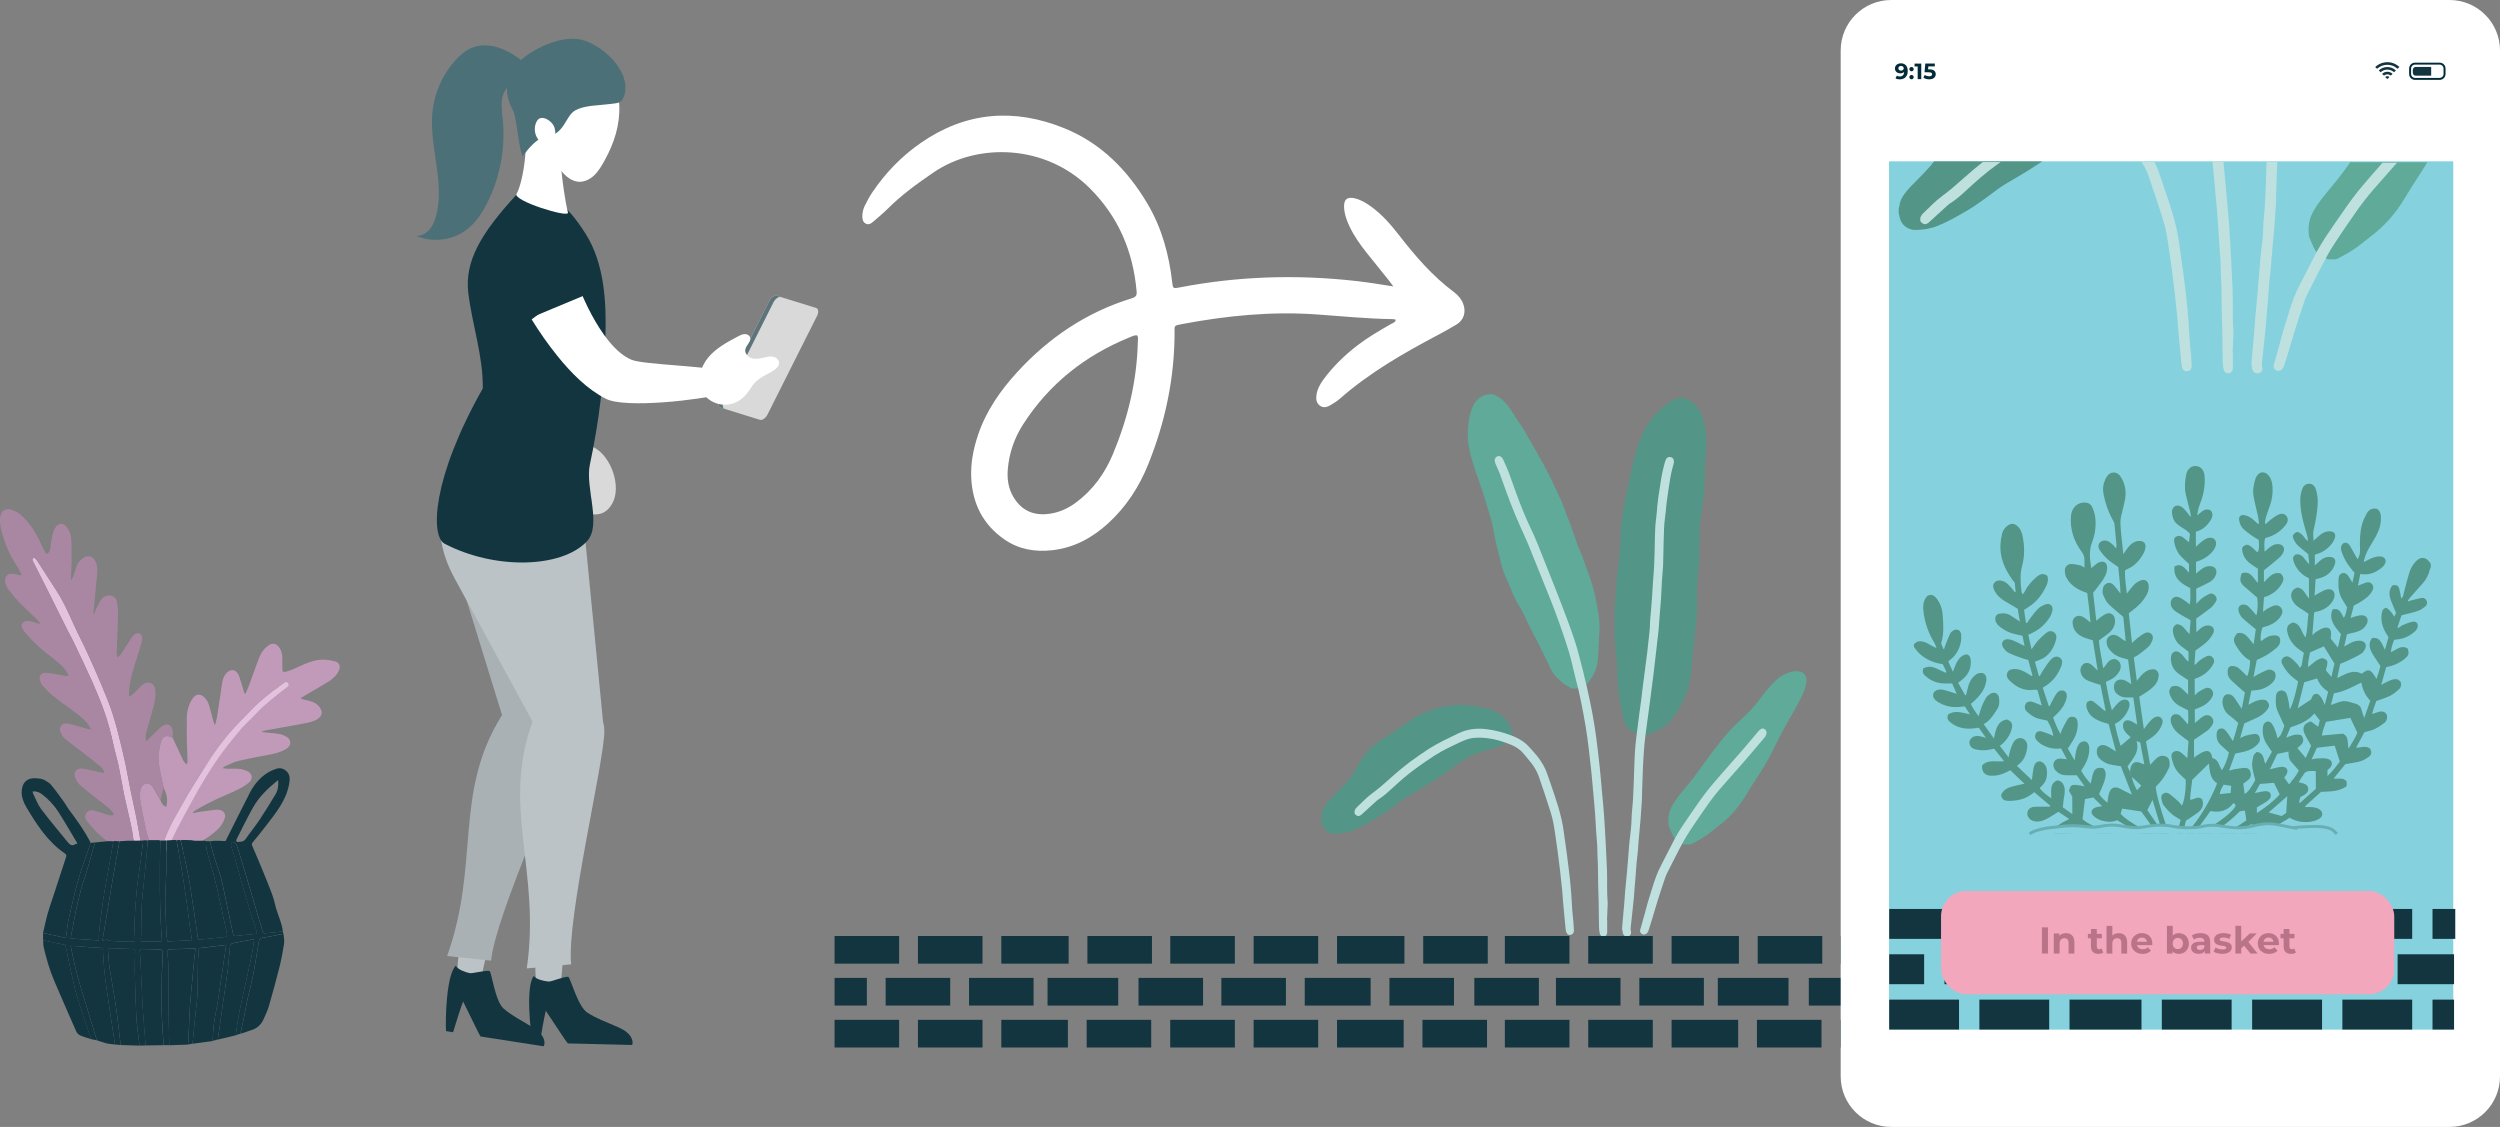 <?xml version="1.0" encoding="UTF-8"?><svg id="Ebene_1" xmlns="http://www.w3.org/2000/svg" viewBox="0 0 842.37 379.71"><rect x="0" y="0" width="842.37" height="379.71" fill="#808080" stroke="none"/><defs><style>.cls-1{fill:#67afb2;}.cls-2{fill:#85d1de;}.cls-3,.cls-4{fill:#12353f;}.cls-5,.cls-6{fill:#fff;}.cls-7{fill:#f3a7bd;}.cls-6,.cls-8,.cls-9,.cls-4,.cls-10{fill-rule:evenodd;}.cls-11{fill:#539586;}.cls-12{fill:#14353f;}.cls-8{fill:#aab1b4;}.cls-13{fill:#5e747b;}.cls-9,.cls-14{fill:#bbc3c7;}.cls-15{fill:#e4c2dd;}.cls-16{fill:#bee1df;}.cls-17{fill:#c19aba;}.cls-18{fill:#ba7489;}.cls-19{fill:#022b39;}.cls-20{fill:#5faa99;}.cls-21{fill:#d9d9d9;}.cls-22{fill:#a987a2;}.cls-10{fill:#4b7077;}</style></defs><path class="cls-6" d="m383.18,113.01c-1.01-.13-1.88.38-2.76.74-14.9,6.09-26.97,15.66-35.7,29.26-2.96,4.61-4.7,9.68-5.15,15.17-.26,3.24.19,6.36,1.86,9.21,2.48,4.2,6.15,6.21,11.04,5.85,3.72-.27,7.03-1.67,10.01-3.86,5.78-4.26,9.82-9.9,12.55-16.45,5.04-12.1,8.07-24.67,8.36-37.83.02-.69.24-1.42-.22-2.08m86.32-16.52c-.79-1.05-1.2-1.62-1.63-2.16-2.44-3.03-4.89-6.05-7.31-9.09-2.2-2.77-4.26-5.65-5.79-8.86-.99-2.09-1.78-4.25-1.88-6.59-.11-2.62,1.06-3.59,3.62-2.98,2.1.5,3.91,1.62,5.63,2.88,3.6,2.64,6.51,5.98,9.22,9.47,5.49,7.08,11.29,13.82,18.52,19.22,1.35,1.01,2.48,2.26,3.12,3.89,1.12,2.85.23,5.64-2.32,7.13-1.98,1.15-3.97,2.3-6,3.37-11.74,6.2-23.23,12.79-33.27,21.62-.92.81-2,1.45-3.06,2.09-1.1.66-2.32,1.06-3.5.27-1.24-.83-1.46-2.16-1.28-3.54.26-1.98,1.16-3.7,2.33-5.29,3.27-4.45,7.18-8.26,11.56-11.61,3.52-2.7,7.35-4.9,11.18-7.11.61-.35,1.47-.52,1.69-1.47-.41-.1-.66-.21-.91-.21-8.49-.11-16.94-.95-25.4-1.56-15.47-1.13-30.73.38-45.9,3.26-2.68.51-2.34.5-2.34,2.88-.03,15.4-3.16,30.19-8.92,44.44-3.05,7.56-7.42,14.26-13.47,19.79-5.35,4.89-11.49,8.23-18.8,9.05-5.81.65-11.31-.26-16.19-3.66-7.19-5-10.71-12.04-11.13-20.69-.24-5.01.72-9.85,2.32-14.58,2.72-8.03,7.46-14.83,13.1-21,10.65-11.64,23.34-20.21,38.5-24.9,1.23-.38,1.95-.74,1.81-2.3-1.18-13.53-6.12-25.25-15.89-34.94-14.94-14.79-37.78-15.27-52.47-5.27-5.49,3.74-10.85,7.61-15.56,12.33-1.56,1.56-3.28,2.95-4.95,4.4-.69.6-1.47,1.05-2.41.56-.91-.46-1.11-1.34-1.14-2.24-.05-1.35.25-2.65.85-3.85.76-1.49,1.54-3,2.47-4.38,4.44-6.6,9.91-12.25,16.43-16.76,15.21-10.52,31.54-11.74,48.43-4.85,12.31,5.03,21.23,14.11,27.93,25.45,4.81,8.14,7.21,17.05,8.29,26.37.25,2.16.3,2.19,2.44,1.78,19.78-3.83,39.66-4.42,59.66-2.16,3.94.45,7.84,1.07,12.42,1.81"/><path class="cls-14" d="m154.43,333.01c.16,1.68.53,3.59,2.09,3.79,2.69.34,4.92-4.21,5.63-7.4.77-3.44,1.53-6.88,2.3-10.32l-9.65,1.65c-.96,4.33-.68,9.09-.37,12.28h0Z"/><path class="cls-4" d="m153.61,325.4c.48,1.25,3.41,2.26,4.65,2.5.98.19,5.8-1.16,6.73-.67.66.35,1.82,10.16,4.75,12.66s6.37,4.16,9.59,6.18c1.12.7,2.25,1.48,3.08,2.55.83,1.07,1.3,2.51.91,3.64-.04.11-.1.18-.15.28l-21.24-3.3c-.5-.82-.94-1.69-1.36-2.55-1.51-3.08-3.02-6.16-4.53-9.25-1.08,2.94-2.17,6.42-3.38,10.36l-2.37-.37c-.25-3.36.05-19.09,3.32-22.03Z"/><path class="cls-8" d="m151.49,163.01c-3.12,9.8-.06,20.46,2.99,30.33,6.02,19.5,12.03,39,18.05,58.5.96,3.11,2.2,6.57,5.11,7.96,3.39,1.62,7.57-.55,9.5-3.79s2.2-7.2,2.42-10.99c1.3-22.62,2.6-45.24,3.9-67.85.97-16.89-.25-33.74-21.71-31.15-9.26,1.12-17.4,8-20.26,17h0Z"/><path class="cls-8" d="m191.66,249.41c2.56-13.12-17.73-16.25-22.8-7.98-16.05,26.01-7.08,49.5-18.19,80.69l14.8,1.58c1.43-15.35,24.28-64.5,26.18-74.29h.01Z"/><path class="cls-21" d="m206.77,168.65c-.73,1.81-2.02,3.48-3.82,4.24-1.8.76-6.02.73-5.34-1.1.56-1.51,2.13-2.46,1.49-3.94s-2-2.49-3.11-3.67c-3.27-3.46-6-16.8,2.62-14.09,6.6,2.08,10.63,12.45,8.17,18.56h0Z"/><path class="cls-9" d="m149.2,165.79c-1.95,11.14-1.27,19.45,3.98,29.09,10.36,19.03,20.71,38.06,31.07,57.1,1.65,3.04,3.69,6.36,7.32,7.09,4.23.84,8.72-2.53,10.42-6.44s1.33-8.16.94-12.22c-2.37-24.2-4.73-48.41-7.1-72.61-1.77-18.07-6.08-35.55-30.64-27.3-10.6,3.56-14.19,15.06-15.98,25.29h-.01Z"/><path class="cls-3" d="m157.8,98.7c1.3,10.81,5.03,21.29,4.87,32.19-17.21,30.43-17.65,49.81-12.83,52.33,16.79,8.76,39.17,8.29,47.83-.72,5.3-5.52-.6-18.11,1.09-25.98,2.99-13.93,4.74-28.19,5.22-42.5.41-12.19-.32-25.18-6.61-35.16-6.26-9.95-13.3-16.54-23.55-13.04-11.66,12.74-17.31,22.15-16.03,32.87h.01Z"/><path class="cls-14" d="m181.72,336.35c.38,1.66,1,3.52,2.58,3.51,2.73-.01,4.37-4.86,4.66-8.13.32-3.54.63-7.07.95-10.61l-9.43,2.91c-.39,4.45.51,9.18,1.23,12.32h0Z"/><path class="cls-9" d="m203.63,246.34c-.07-13.47-20.74-12.56-24.11-3.38-10.72,28.88,2.78,50.32-2.02,83.34l14.94-1.37c-1.62-15.45,11.24-68.54,11.19-78.6h0Z"/><path class="cls-4" d="m179.9,328.84c.64,1.19,3.71,1.81,4.98,1.89,1,.06,5.65-1.92,6.63-1.55.71.26,3.14,9.92,6.4,12.03s6.91,3.33,10.39,4.92c1.22.56,2.45,1.19,3.41,2.15.97.96,1.63,2.34,1.39,3.52-.02.11-.07.2-.11.3l-21.66-.52c-.61-.75-1.16-1.57-1.69-2.37-1.91-2.88-3.82-5.77-5.74-8.65-.7,3.08-1.33,6.7-2.02,10.79l-2.42-.06c-.69-3.32-2.45-19.08.43-22.45h.01Z"/><path class="cls-5" d="m243.17,125.12c-4.03-1.78-26.22-2.22-30.29-3.86-5.6-2.26-10.35-9.31-13.54-15.22-1.77-3.27-3.25-6.72-4.74-10.18l-15.46,11.77c2.64,4.29,5.51,8.38,8.61,12.23,4.75,5.9,10.13,11.32,16.45,14.53,6.58,3.35,32.24.29,39.09-1.66,5.48-1.89,3.92-5.84-.11-7.62h0Z"/><path class="cls-3" d="m193.85,88.57c-2.3-4.99-5.4-9.93-10.23-12.54-5.14-2.78-15.69-2.19-16.2,5.21-.3,4.36,2.2,9.12,3.86,13.04,1.85,4.37,3.97,8.63,6.35,12.74.09.15.18.29.26.44l21.46-8.95c-1.11-2.89-4.2-7.13-5.5-9.94Z"/><path class="cls-5" d="m176.11,42.28c.94-1.76,11.2,3.53,11.81,4.79s1.26,15.61,3.45,24.56c.47,1.93-18.67-3.98-17.31-6.32,2.2-3.79,4.46-18.25,2.05-23.03Z"/><path class="cls-5" d="m208.67,35.38c-.71-15.11-21.06-15.86-26.03-15.31-4.97.54-6.36,7.16-7.75,11.96-.86,2.96-.34,6.17,1,8.91,1.28,2.63,8.14,7.54,8.54,7.71,1.87,5.34,5.35,11.71,9.97,12.53,2.08.37,4.22-.6,5.76-2.05s2.6-3.33,3.62-5.18c3.19-5.74,5.19-12.01,4.88-18.57h.01Z"/><path class="cls-10" d="m172.86,37.22c-1.32-2.41-2.19-5.14-2.02-7.88.21-3.24,1.88-6.28,4.17-8.59,4.09-4.12,13.48-8.65,20.15-7.51,7.12,1.22,17.95,10.62,15.11,19.17-.85,2.56-2.3,2.3-4.97,2.66-3.52.47-8.11.38-11.27,2.01-3.78,1.95-3.51,8.44-10.62,9.17-2.3.24-5.27,3.65-7.28,6.35-1.34-2.28-2-13.06-3.27-15.39h0Z"/><path class="cls-10" d="m170.24,16.95c-3.44-1.65-7.53-2.31-11.08-.92-2.23.87-4.09,2.49-5.7,4.26-4.3,4.75-7.05,10.88-7.73,17.24-1.26,11.72,4.28,23.76,1.22,35.15-.44,1.66-1.08,3.3-2.19,4.61s-2.74,2.25-4.45,2.21c5.41,2.32,12.03,1.54,16.75-1.97,3.17-2.36,5.41-5.76,7.18-9.3,4.31-8.62,6.12-18.46,5.15-28.05-.23-2.24-.6-4.51-.24-6.74.35-2.2,1.57-4.42,3.71-5.3,1.7-.69,4.44.07,5.26-2.02,1.6-4.13-5.13-7.86-7.87-9.18h0Z"/><path class="cls-5" d="m181.59,40.04c-.42.26-.69.7-.89,1.14-.63,1.4-.66,3.06-.09,4.49.57,1.43,1.73,2.61,3.15,3.2.56.23,1.21.38,1.78.16,1.96-.74,1.79-4.64,1.22-6.25-.59-1.67-3.4-3.86-5.17-2.75h0Z"/><g><path class="cls-21" d="m242.79,137.35l13.28,4.11c.79.24,1.93-.57,2.56-1.82l16.66-33.17c.63-1.25.5-2.46-.29-2.7l-13.28-4.11c-.79-.24-1.93.57-2.56,1.82l-16.66,33.17c-.63,1.25-.5,2.46.29,2.7h0Z"/><path class="cls-13" d="m242.51,134.65l16.66-33.17c.63-1.25,1.77-2.06,2.56-1.82l1.42.44c-.79-.24-1.93.57-2.56,1.82l-16.66,33.17c-.63,1.25-.5,2.46.29,2.7l-1.42-.44c-.79-.24-.91-1.45-.29-2.7Z"/></g><path class="cls-5" d="m259.88,125.31c1.33-.73,2.88-1.88,2.59-3.37-.19-.99-1.19-1.65-2.19-1.79s-2,.13-2.98.36c-1.32.32-2.73.59-4.03.18-1.3-.41-2.41-1.72-2.13-3.05.31-1.46,2.12-2.61,1.6-4.01-.27-.73-1.13-1.11-1.91-1.06s-1.5.42-2.19.79c-3.67,1.94-7.44,3.97-10.07,7.17-2.63,3.21-3.87,7.94-1.88,11.58,1.78,3.25,5.93,4.88,9.54,4.05,3.09-.71,5.16-2.86,6.77-5.46,1.76-2.85,3.85-3.73,6.89-5.39h0Z"/><path class="cls-11" d="m445.19,276.43c.07.27.17.54.21.82.3,2.2,2.23,3.67,4.26,3.67s4.14-.31,6.11-1.12c1.82-.75,3.58-1.61,5.29-2.58,1.6-.91,3.22-1.8,4.75-2.82,1.97-1.32,3.87-2.74,5.77-4.17,1.57-1.19,3.25-2.2,4.96-3.17,4.17-2.37,8.16-5.01,12.08-7.77.77-.54,1.47-1.18,2.24-1.71,2.54-1.74,5.16-3.32,8.15-4.19,1.85-.54,3.66-1.17,5.5-1.75,1.42-.44,2.71-1.13,3.98-1.89.89-.53,1.22-1.31,1.12-2.28-.16-1.49-.6-2.9-1.5-4.11-1.64-2.21-3.77-3.7-6.45-4.41-3.7-.98-7.43-1.63-11.28-1.38-2.13.14-4.21.56-6.28,1.1-3.74.96-7.08,2.7-10.21,4.94-2.79,2-5.68,3.87-8.57,5.74-2.76,1.79-5.04,4.02-6.72,6.86-.9,1.51-1.81,3.02-2.72,4.52-1.09,1.8-2.53,3.32-3.95,4.84-1.15,1.22-2.38,2.37-3.54,3.59-.59.62-1.13,1.29-1.64,1.98-.74,1-1.29,2.09-1.38,3.36-.01.15-.11.3-.17.45v1.48h0Z"/><path class="cls-20" d="m569.58,284.54c2.18-.97,4.2-2.2,6.13-3.59,1.09-.79,2.1-1.7,3.18-2.51,3.94-2.92,7.06-6.55,9.56-10.75,1.25-2.11,2.57-4.19,3.92-6.24,1.85-2.81,3.58-5.68,5.05-8.7.86-1.77,1.71-3.54,2.64-5.27,1.35-2.53,2.76-5.02,4.17-7.52,1.33-2.35,2.7-4.69,3.66-7.22.45-1.19.82-2.41.8-3.7-.02-1.33-.78-2.36-2.06-2.73-.59-.17-1.18-.22-1.81-.15-2.6.29-4.71,1.45-6.59,3.24-2.27,2.16-4.12,4.65-6.01,7.12-.8,1.04-1.64,2.04-2.56,2.97-1.67,1.68-3.43,3.28-5.13,4.94-1.67,1.63-3.18,3.41-4.65,5.22-3.02,3.72-5.74,7.67-8.59,11.51-1.48,2-3.12,3.89-4.7,5.83-1.27,1.56-2.47,3.16-3.39,4.95-.95,1.85-1.18,3.82-.99,5.85.03.36.12.73.27,1.07.45,1.05.88,2.12,1.42,3.13.5.92,1.29,1.57,2.28,1.97.41.17.8.39,1.2.59h2.21,0Z"/><path class="cls-11" d="m571.83,202.59c0-1.44-.08-2.92.02-4.39.17-2.61.19-5.23.61-7.82.07-.44.08-.9.08-1.35.02-1.84.02-3.69.04-5.53,0-.53.07-1.06.11-1.59.01-.16.08-.34.05-.49-.36-1.55.02-3.1.08-4.65.07-1.63.38-3.25.6-4.87.26-1.9.54-3.81.81-5.71.02-.12.01-.25.02-.37.09-3.23.16-6.46.29-9.69.07-1.71.28-3.42.39-5.13.06-.94.12-1.89.05-2.82-.21-3.11-.58-6.18-1.92-9.07-1.02-2.19-2.62-3.72-4.79-4.7-1.37-.61-2.73-.43-4.05.15-.67.3-1.31.68-1.91,1.1-4.88,3.33-8.09,7.91-10.06,13.43-1.19,3.33-1.96,6.76-2.72,10.2-.76,3.44-1.53,6.87-2.21,10.32-.43,2.21-.81,4.43-1.04,6.67-.22,2.15-.19,4.33-.32,6.49-.11,1.84-.24,3.67-.42,5.5-.24,2.44-.53,4.88-.81,7.31-.31,2.64-.33,5.31-.53,7.95-.27,3.6-.16,7.2-.15,10.8,0,1.55.23,3.1.36,4.64.09,1.06.23,2.11.3,3.17.11,1.47.25,2.94.24,4.41-.02,3.99.43,7.92,1.29,11.81.19.84.3,1.69.48,2.53.18.8.41,1.58.62,2.37.41,1.58,1.46,2.61,2.89,3.31.58.29,1.15.62,1.72.93.64.34,1.3.44,2.02.3,1.95-.38,3.75-1.15,5.46-2.14,2.14-1.24,3.82-2.93,5.15-4.99,1.63-2.52,3.04-5.15,3.97-8.01.75-2.31,1.18-4.68,1.31-7.1.04-.82.15-1.63.24-2.44.22-2.03.45-4.06.66-6.09.28-2.6.49-5.21.84-7.8.3-2.21.15-4.41.22-6.65h.01Z"/><path class="cls-20" d="m538.95,212.15c.1-3.27-.51-6.44-1.11-9.62-.62-3.36-1.59-6.6-2.8-9.79-.64-1.68-1.17-3.41-1.81-5.09-.48-1.26-1.08-2.48-1.56-3.74-.52-1.38-.95-2.79-1.44-4.18-.51-1.43-1.03-2.85-1.57-4.27-.49-1.3-1.07-2.58-1.5-3.9-.75-2.26-1.81-4.39-2.83-6.53-.58-1.22-1.12-2.46-1.71-3.67-1.76-3.61-3.73-7.1-5.73-10.58-1.08-1.88-2.15-3.77-3.24-5.65-.39-.67-.85-1.31-1.27-1.96-.94-1.44-1.93-2.85-2.82-4.32-.95-1.55-2.04-2.98-3.41-4.17-.64-.56-1.39-1-2.13-1.43-.94-.54-1.96-.52-2.98-.29-2.1.47-3.6,1.73-4.58,3.6-.43.83-.79,1.72-1.02,2.62-.53,2.07-.75,4.18-.86,6.31-.16,2.99.41,5.86,1.2,8.72.91,3.28,2.06,6.47,3.18,9.68,1.21,3.44,2.18,6.96,3.24,10.44.7,2.28,1.15,4.6,1.53,6.95.22,1.37.62,2.71.94,4.07.32,1.31.67,2.62.97,3.93.45,1.96,1.06,3.87,1.92,5.69.63,1.33,1.2,2.69,1.75,4.06.73,1.79,1.53,3.53,2.58,5.15,1.14,1.76,1.98,3.67,2.84,5.57.8,1.75,1.73,3.43,2.61,5.14.45.87.93,1.73,1.36,2.62,1.3,2.65,2.59,5.3,3.87,7.95.99,2.05,2.55,3.59,4.36,4.9.66.48,1.36.91,2.06,1.32.58.34,1.22.43,1.9.29.52-.1,1.05-.12,1.58-.17.91-.1,1.6-.61,2.18-1.27,2.18-2.46,3.54-5.26,3.78-8.6.09-1.31.15-2.61.2-3.92.08-1.96.21-3.92.31-5.88v.02Z"/><path class="cls-16" d="m456.43,274.16c.87,1.01,1.51,1.07,2.46.2,1.63-1.49,3.26-2.99,4.89-4.47.24-.22.5-.43.77-.6,1.6-1.01,3-2.25,4.39-3.54,2.61-2.42,5.28-4.79,8.18-6.86,3.66-2.62,7.32-5.26,11.44-7.16,2.01-.93,3.93-2.03,6.05-2.7.79-.25,1.58-.38,2.4-.44,4.32-.27,8.37.8,12.3,2.42,1.72.71,3.21,1.79,4.36,3.29,1,1.3,2.15,2.48,3.05,3.84.76,1.15,1.41,2.42,1.86,3.72,1.38,3.94,2.65,7.92,3.93,11.9.73,2.27,1.12,4.61,1.46,6.96.31,2.1.62,4.21.9,6.32.3,2.23.57,4.46.83,6.7.24,2.07.47,4.14.67,6.22.12,1.26.18,2.53.29,3.79.26,2.93.54,5.86.82,8.79.04.45.12.89.22,1.33.2.85.73,1.25,1.48,1.14.69-.1,1.18-.72,1.15-1.51-.04-.94-.1-1.88-.18-2.82-.12-1.43-.29-2.85-.4-4.27-.13-1.71-.18-3.43-.31-5.14-.16-2.08-.35-4.16-.58-6.23-.27-2.4-.58-4.79-.89-7.18-.34-2.55-.73-5.1-1.07-7.66-.75-5.73-2.71-11.12-4.56-16.54-.29-.85-.61-1.7-.88-2.55-.76-2.37-2.01-4.48-3.56-6.41-.82-1.02-1.72-1.97-2.59-2.95-1.68-1.89-3.8-3.09-6.13-3.97-2.73-1.03-5.55-1.75-8.44-2.1-3.28-.4-6.47,0-9.46,1.47-3.27,1.59-6.59,3.12-9.68,5.07-.1.07-.21.12-.31.19-1.99,1.37-4.02,2.68-5.95,4.13-2.51,1.9-4.94,3.91-7.27,6.03-1.81,1.65-3.67,3.24-5.66,4.7-1.94,1.41-3.6,3.21-5.35,4.87-.29.27-.43.69-.64,1.04v.98h.01Z"/><path class="cls-16" d="m541.48,310.04c.07-1.72.15-3.43.22-5.15.01-.29.03-.58,0-.86-.32-3.56-.1-7.12-.22-10.68-.1-2.82-.26-5.64-.4-8.46,0-.2-.02-.41-.03-.61-.19-3.23-.34-6.46-.57-9.68-.19-2.69-.47-5.38-.72-8.07-.24-2.69-.46-5.38-.74-8.06-.34-3.21-.73-6.42-1.13-9.63-.72-5.69-1.83-11.31-3.1-16.9-.97-4.27-2.01-8.53-3.19-12.75-.84-3.03-1.89-6.02-2.97-8.98-1.55-4.23-3.19-8.42-4.84-12.62-1.84-4.69-3.69-9.37-5.58-14.04-.77-1.9-1.59-3.77-2.48-5.62-1.83-3.81-3.37-7.73-4.83-11.69-.88-2.38-1.67-4.79-2.57-7.17-.54-1.42-1.2-2.78-1.81-4.17-.1-.22-.23-.44-.38-.63-.4-.52-.98-.72-1.51-.55-.58.18-1.03.76-1,1.4.02.4.14.81.29,1.18.44,1.06.97,2.08,1.37,3.15.81,2.14,1.57,4.31,2.34,6.47,1.79,5.02,3.87,9.91,6.1,14.75,1.3,2.82,2.4,5.74,3.57,8.62,1.69,4.17,3.39,8.34,5.05,12.53,1.05,2.67,2.08,5.35,3.03,8.05,1.13,3.2,2.25,6.42,3.23,9.67.79,2.62,1.36,5.31,2.02,7.98.06.24.1.48.17.72,1.51,5.49,2.55,11.09,3.51,16.7.4,2.38.7,4.78,1,7.17.33,2.68.62,5.36.91,8.05.12,1.06.19,2.12.29,3.18.23,2.57.47,5.13.7,7.7.11,1.18.2,2.36.28,3.55.11,1.67.19,3.35.3,5.02.12,1.84.29,3.67.4,5.51.06,1.06,0,2.13.08,3.19.28,4.25.13,8.52.31,12.77.16,3.73.1,7.45.19,11.17.02.73.11,1.47.24,2.19.14.75.74,1.21,1.37,1.14.65-.07,1.14-.59,1.16-1.36.03-1.39,0-2.79,0-4.18h-.06Z"/><path class="cls-16" d="m546.61,313.12c.05.3.09.88.25,1.42.25.8.98,1.17,1.74.98.62-.16,1.14-.8.96-1.51-.28-1.13,0-2.2.1-3.29.13-1.34.29-2.68.43-4.02.15-1.38.3-2.76.43-4.15.12-1.38.18-2.78.32-4.16.37-3.5.45-7.02.92-10.51.17-1.25.2-2.53.3-3.79.04-.49.1-.98.14-1.46.2-2.2.41-4.4.58-6.6.17-2.08.32-4.16.44-6.24.07-1.14.05-2.29.09-3.44.08-2.58.15-5.15.27-7.73.13-2.57.27-5.15.5-7.71.19-2.16.51-4.31.79-6.45.38-2.88.78-5.75,1.16-8.63.38-2.92.77-5.84,1.13-8.76.38-3.13.73-6.26,1.09-9.38.21-1.87.45-3.74.63-5.61.13-1.38.19-2.77.3-4.16.14-1.83.3-3.67.45-5.5.01-.12.02-.24.03-.37.1-2.08.19-4.17.32-6.25.11-1.75.27-3.51.4-5.26.04-.57.03-1.15.04-1.72.09-3.72.14-7.45.3-11.17.08-1.75.37-3.5.55-5.25.12-1.1.19-2.2.33-3.29.17-1.34.38-2.67.57-4.01.39-2.63.77-5.27,1.48-7.84.12-.43.28-.86.35-1.3.05-.31.05-.66-.04-.96-.17-.62-.64-.96-1.26-1.01-.57-.05-1.05.21-1.32.72-.19.36-.32.75-.43,1.14-.7,2.53-1.21,5.09-1.56,7.69-.18,1.34-.43,2.67-.62,4-.15,1.05-.25,2.11-.36,3.17-.12,1.18-.16,2.37-.33,3.54-.29,2.07-.42,4.15-.45,6.24-.05,3.31-.13,6.63-.26,9.94-.07,1.88-.28,3.75-.4,5.63-.11,1.67-.18,3.35-.3,5.02-.12,1.79-.28,3.59-.43,5.38-.09,1.18-.26,2.36-.27,3.55-.02,2.3-.4,4.56-.61,6.84-.17,1.91-.44,3.82-.68,5.73-.38,3-.78,6-1.17,9-.19,1.46-.33,2.93-.52,4.39-.19,1.5-.42,3-.62,4.5-.22,1.66-.43,3.33-.64,4.99-.22,1.75-.45,3.49-.62,5.24-.15,1.55-.27,3.1-.33,4.65-.13,2.98-.2,5.97-.31,8.96-.07,1.8-.14,3.6-.25,5.39-.1,1.55-.26,3.1-.39,4.64-.03.33-.04.65-.05.98-.04,2.58-.34,5.14-.66,7.7-.14,1.1-.21,2.2-.3,3.3-.19,2.36-.37,4.73-.57,7.09-.2,2.28-.44,4.56-.65,6.84-.12,1.34-.18,2.69-.3,4.04-.22,2.57-.46,5.13-.68,7.7-.03.29-.03.57-.06,1.13h.05Z"/><path class="cls-16" d="m593.69,245.47c-.22.14-.64.32-.94.63-.57.59-1.06,1.25-1.59,1.87-1.27,1.5-2.52,3.01-3.81,4.49-2.28,2.62-4.6,5.22-6.88,7.84-1.59,1.82-3.19,3.63-4.71,5.5-1.19,1.46-2.29,2.99-3.38,4.52-1.61,2.27-3.17,4.58-4.74,6.88-1.41,2.06-2.72,4.19-3.86,6.42-1.42,2.77-2.85,5.53-4.26,8.31-1.04,2.05-1.83,4.2-2.52,6.39-.6,1.91-1.21,3.83-1.78,5.75-.37,1.25-.68,2.53-1.03,3.79-.43,1.58-.87,3.15-1.31,4.73-.08.28-.2.54-.24.82-.09.54.13.97.57,1.27.45.31.92.29,1.39.01.49-.29.73-.76.9-1.28.39-1.21.78-2.41,1.15-3.63.68-2.23,1.3-4.48,2.01-6.7.8-2.54,1.65-5.06,2.5-7.58.18-.54.44-1.06.7-1.57,1.81-3.54,3.55-7.11,5.47-10.59,1.22-2.22,2.69-4.3,4.09-6.42,1.06-1.6,2.21-3.15,3.28-4.75,1.65-2.45,3.47-4.77,5.41-6.99,2.48-2.84,5-5.63,7.47-8.47,2.31-2.66,4.56-5.36,6.84-8.04.41-.48.73-.99.8-1.63.1-.87-.52-1.62-1.51-1.59l-.02.02Z"/><g><rect class="cls-3" x="326.51" y="329.5" width="21.75" height="9.32"/><rect class="cls-3" x="309.3" y="315.38" width="21.75" height="9.32"/><rect class="cls-3" x="281.21" y="343.63" width="21.75" height="9.32"/><rect class="cls-3" x="281.21" y="329.5" width="10.88" height="9.32"/><rect class="cls-3" x="281.21" y="315.38" width="21.75" height="9.32"/><rect class="cls-3" x="366.4" y="315.38" width="21.75" height="9.32"/><polygon class="cls-3" points="348.27 324.7 360.07 324.7 360.07 315.38 348.27 315.38 338.31 315.38 337.39 315.38 337.39 324.7 338.31 324.7 348.27 324.7"/><rect class="cls-3" x="309.3" y="343.63" width="21.75" height="9.32"/><polygon class="cls-3" points="338.06 343.63 337.39 343.63 337.39 352.95 338.06 352.95 348.46 352.95 359.82 352.95 359.82 343.63 348.46 343.63 338.06 343.63"/><rect class="cls-3" x="366.15" y="343.63" width="21.75" height="9.32"/><rect class="cls-3" x="298.42" y="329.5" width="21.75" height="9.32"/><polygon class="cls-3" points="383.62 338.83 394.32 338.83 405.2 338.83 405.37 338.83 405.37 329.5 405.2 329.5 394.32 329.5 383.62 329.5 383.62 338.83"/><polygon class="cls-3" points="376.78 329.5 363.84 329.5 355.02 329.5 352.97 329.5 352.97 338.83 355.02 338.83 363.84 338.83 376.78 338.83 376.78 329.5"/><rect class="cls-3" x="422.41" y="315.38" width="21.75" height="9.32"/><polygon class="cls-3" points="394.32 343.63 394.3 343.63 394.3 352.95 394.32 352.95 405.37 352.95 416.08 352.95 416.08 343.63 405.37 343.63 394.32 343.63"/><polygon class="cls-3" points="405.37 324.7 416.08 324.7 416.08 315.38 405.37 315.38 394.49 315.38 394.32 315.38 394.32 324.7 394.49 324.7 405.37 324.7"/><rect class="cls-3" x="479.55" y="315.38" width="21.75" height="9.32"/><polygon class="cls-3" points="461.38 324.7 473.22 324.7 473.22 315.38 461.38 315.38 451.46 315.38 450.51 315.38 450.51 324.7 451.46 324.7 461.38 324.7"/><rect class="cls-3" x="422.41" y="343.63" width="21.75" height="9.32"/><polygon class="cls-3" points="451.21 343.63 450.51 343.63 450.51 352.95 451.21 352.95 461.58 352.95 472.96 352.95 472.96 343.63 461.58 343.63 451.21 343.63"/><rect class="cls-3" x="479.3" y="343.63" width="21.75" height="9.32"/><rect class="cls-3" x="411.54" y="329.5" width="21.75" height="9.32"/><polygon class="cls-3" points="496.77 338.83 507.06 338.83 517.94 338.83 518.52 338.83 518.52 329.5 517.94 329.5 507.06 329.5 496.77 329.5 496.77 338.83"/><polygon class="cls-3" points="450.96 329.5 439.63 329.5 439.63 338.83 450.96 338.83 461.38 338.83 461.83 338.83 461.83 329.5 461.38 329.5 450.96 329.5"/><rect class="cls-3" x="468.17" y="329.5" width="21.75" height="9.32"/><rect class="cls-3" x="552.37" y="329.5" width="21.75" height="9.32"/><rect class="cls-3" x="535.15" y="315.38" width="21.75" height="9.32"/><polygon class="cls-3" points="507.45 343.63 507.06 343.63 507.06 352.95 507.45 352.95 518.52 352.95 528.82 352.95 528.82 343.63 518.52 343.63 507.45 343.63"/><polygon class="cls-3" points="518.52 324.7 528.82 324.7 528.82 315.38 518.52 315.38 507.64 315.38 507.06 315.38 507.06 324.7 507.64 324.7 518.52 324.7"/><rect class="cls-3" x="592.26" y="315.38" width="21.75" height="9.32"/><polygon class="cls-3" points="574.12 324.7 585.92 324.7 585.92 315.38 574.12 315.38 564.17 315.38 563.24 315.38 563.24 324.7 564.17 324.7 574.12 324.7"/><rect class="cls-3" x="535.15" y="343.63" width="21.75" height="9.32"/><polygon class="cls-3" points="563.91 343.63 563.24 343.63 563.24 352.95 563.91 352.95 574.32 352.95 585.67 352.95 585.67 343.63 574.32 343.63 563.91 343.63"/><rect class="cls-3" x="592" y="343.63" width="21.75" height="9.32"/><rect class="cls-3" x="524.27" y="329.5" width="21.75" height="9.32"/><polygon class="cls-3" points="609.47 338.83 620.18 338.83 631.05 338.83 631.22 338.83 631.22 329.5 631.05 329.5 620.18 329.5 609.47 329.5 609.47 338.83"/><polygon class="cls-3" points="602.63 329.5 589.7 329.5 580.87 329.5 578.82 329.5 578.82 338.83 580.87 338.83 589.7 338.83 602.63 338.83 602.63 329.5"/><rect class="cls-3" x="665.48" y="329.5" width="18.73" height="9.32"/><rect class="cls-3" x="648.27" y="315.38" width="21.75" height="9.32"/><polygon class="cls-3" points="620.18 343.63 620.15 343.63 620.15 352.95 620.18 352.95 631.22 352.95 641.93 352.95 641.93 343.63 631.22 343.63 620.18 343.63"/><polygon class="cls-3" points="631.22 324.7 641.93 324.7 641.93 315.38 631.22 315.38 620.35 315.38 620.18 315.38 620.18 324.7 620.35 324.7 631.22 324.7"/><polygon class="cls-3" points="687.24 315.38 677.31 315.38 676.36 315.38 676.36 324.7 677.31 324.7 687.24 324.7 699.07 324.7 699.07 315.38 687.24 315.38"/><rect class="cls-3" x="648.27" y="343.63" width="21.75" height="9.32"/><polygon class="cls-3" points="677.06 343.63 676.36 343.63 676.36 352.95 677.06 352.95 687.43 352.95 698.82 352.95 698.82 343.63 687.43 343.63 677.06 343.63"/><rect class="cls-3" x="637.39" y="329.5" width="21.75" height="9.32"/><rect class="cls-3" x="687.92" y="329.5" width="10.88" height="9.32"/></g><g><g><rect class="cls-5" x="666.95" y="306.27" width="23.52" height="10.08"/><rect class="cls-5" x="697.32" y="306.27" width="24.52" height="10.08"/><rect class="cls-5" x="728.69" y="306.27" width="23.52" height="10.08"/><path class="cls-5" d="m752.24,281.59s-.03.01-.04.02c-.02,0-.04.01-.06.01.01-.01.02-.02.04-.03h0s.04,0,.06,0Z"/><rect class="cls-5" x="758.88" y="306.27" width="23.53" height="10.08"/><rect class="cls-5" x="789.26" y="306.27" width="23.52" height="10.08"/><path class="cls-5" d="m825.36,0h-188.13c-9.39,0-17.01,7.61-17.01,17.01v345.69c0,9.39,7.62,17.01,17.01,17.01h188.13c9.39,0,17.01-7.62,17.01-17.01V17.01C842.37,7.61,834.75,0,825.36,0Z"/><g><path class="cls-19" d="m822.03,26.92h-8.3c-1.09,0-1.98-.89-1.98-1.99v-1.84c0-1.09.89-1.98,1.98-1.98h8.3c1.1,0,1.99.89,1.99,1.98v1.84c0,1.09-.89,1.99-1.99,1.99Zm-8.3-5.15c-.73,0-1.32.59-1.32,1.32v1.84c0,.73.59,1.32,1.32,1.32h8.3c.73,0,1.32-.59,1.32-1.32v-1.84c0-.73-.59-1.32-1.32-1.32h-8.3Z"/><path class="cls-12" d="m814.07,25.5h5.11v-2.95h-5.09c-.83,0-1.1.52-1.1,1.16v.63c0,.64.25,1.16,1.08,1.16h0Z"/></g><g><path class="cls-19" d="m640.46,21.32c.48,0,.9.1,1.25.3.35.2.62.49.81.87.19.38.29.86.29,1.43,0,.6-.11,1.12-.34,1.54-.23.42-.54.74-.94.96s-.86.33-1.39.33c-.28,0-.54-.03-.79-.09s-.47-.15-.66-.27l.45-.89c.15.1.3.17.46.21.16.04.34.06.52.06.45,0,.81-.14,1.07-.41.27-.27.4-.68.4-1.22v-.3c0-.11-.02-.22-.04-.33l.33.31c-.09.19-.2.36-.36.49-.15.13-.33.23-.54.3s-.43.1-.69.1c-.33,0-.64-.07-.91-.2s-.49-.32-.65-.57c-.16-.24-.24-.53-.24-.86,0-.36.09-.67.27-.93s.42-.46.72-.6.64-.21,1-.21l-.02-.02Zm.08.91c-.17,0-.33.03-.46.09s-.23.15-.31.27-.11.26-.11.42c0,.24.08.43.24.57s.38.21.65.21c.17,0,.33-.03.47-.1.14-.07.24-.16.32-.28.07-.12.11-.26.11-.4s-.04-.28-.11-.4c-.07-.12-.18-.21-.31-.28s-.3-.1-.49-.1Z"/><path class="cls-19" d="m644.08,24.03c-.2,0-.37-.07-.51-.21s-.21-.31-.21-.53.07-.39.21-.52c.14-.13.31-.2.51-.2s.38.07.52.2c.14.13.21.31.21.52s-.07.39-.21.53c-.14.14-.31.21-.52.21Zm0,2.69c-.2,0-.37-.07-.51-.21s-.21-.31-.21-.53.07-.39.21-.52.31-.2.51-.2.38.07.52.2c.14.13.21.31.21.52s-.07.39-.21.53c-.14.14-.31.21-.52.21Z"/><path class="cls-19" d="m646.16,26.66v-4.79l.52.52h-1.57v-.97h2.26v5.24h-1.21Z"/><path class="cls-19" d="m650.07,26.74c-.36,0-.73-.05-1.08-.15-.36-.1-.66-.24-.92-.42l.48-.93c.2.15.43.26.69.34s.53.13.8.13c.3,0,.54-.06.72-.18.17-.12.26-.29.26-.5,0-.14-.03-.25-.11-.36-.07-.1-.19-.18-.37-.24-.18-.05-.43-.08-.74-.08h-1.34l.27-2.95h3.2v.97h-2.76l.63-.55-.19,2.1-.63-.55h1.11c.52,0,.94.07,1.25.21s.55.34.69.58.22.52.22.83-.08.6-.23.86-.39.47-.72.64c-.32.16-.73.24-1.23.24h0Z"/></g><g><path class="cls-12" d="m807.84,23.18c-1.96-1.84-5-1.76-6.89,0-.21-.19-.42-.38-.64-.59.96-.91,2.1-1.45,3.4-1.6,1.82-.2,3.41.34,4.77,1.59-.22.2-.43.39-.65.59h.01Z"/><path class="cls-12" d="m807.3,23.76c-.21.2-.42.39-.64.58-.64-.58-1.39-.88-2.25-.88s-1.61.3-2.26.88c-.21-.19-.42-.39-.63-.58,1.37-1.45,4.08-1.68,5.77,0h.01Z"/><path class="cls-12" d="m806.18,24.9c-.21.19-.42.39-.63.58-.7-.61-1.65-.54-2.27,0-.21-.19-.42-.39-.63-.58.97-.97,2.6-.95,3.54,0h0Z"/><path class="cls-12" d="m804.4,26.64c-.24-.23-.47-.45-.7-.68.36-.4,1.05-.4,1.41,0-.23.22-.47.45-.7.68h0Z"/></g></g><rect class="cls-2" x="666.95" y="306.27" width="23.52" height="10.08"/><rect class="cls-2" x="697.32" y="306.27" width="24.52" height="10.08"/><rect class="cls-2" x="728.69" y="306.27" width="23.52" height="10.08"/><path class="cls-2" d="m752.24,281.59s-.03.01-.04.02c-.02,0-.04.01-.06.01.01-.01.02-.02.04-.03h0s.04,0,.06,0Z"/><rect class="cls-2" x="758.88" y="306.27" width="23.53" height="10.08"/><rect class="cls-2" x="789.26" y="306.27" width="23.52" height="10.08"/><path class="cls-2" d="m636.51,54.37v292.56h190.12V54.37h-190.12Z"/><g><path class="cls-20" d="m791.93,54.68c-.91,1.26-1.82,2.51-2.75,3.76-1.84,2.48-3.87,4.82-5.81,7.21-1.57,1.93-3.06,3.91-4.2,6.13-1.18,2.29-1.45,4.72-1.23,7.24.04.45.15.91.33,1.32.55,1.3,1.09,2.62,1.76,3.87.61,1.14,1.6,1.95,2.82,2.44.51.21.99.48,1.49.72h2.74c2.7-1.2,5.2-2.73,7.59-4.45,1.35-.97,2.6-2.11,3.94-3.1,4.87-3.61,8.74-8.11,11.83-13.31,1.55-2.61,3.18-5.18,4.85-7.72.9-1.36,1.76-2.73,2.6-4.12h-25.96Z"/><path class="cls-16" d="m766.85,69.13c.08-1.42.06-2.84.11-4.25.1-3.19.18-6.38.34-9.56.01-.24.03-.47.04-.71h-3.61c-.09,2.58-.17,5.16-.26,7.74-.08,2.23-.17,4.45-.31,6.67-.12,1.92-.32,3.83-.48,5.75-.03.4-.05.81-.06,1.21-.05,3.2-.42,6.36-.82,9.53-.17,1.36-.26,2.72-.37,4.08-.24,2.93-.45,5.85-.71,8.78-.25,2.82-.55,5.64-.8,8.46-.15,1.66-.22,3.33-.37,5-.27,3.18-.56,6.35-.84,9.53-.03.35-.04.71-.07,1.4.06.37.11,1.09.31,1.76.31.98,1.22,1.45,2.15,1.21.77-.19,1.41-.99,1.19-1.87-.34-1.39,0-2.72.13-4.07.16-1.66.36-3.32.54-4.98.18-1.71.38-3.42.53-5.13s.22-3.44.4-5.15c.45-4.33.55-8.69,1.14-13.01.21-1.55.25-3.13.37-4.69.05-.61.12-1.21.18-1.81.24-2.72.5-5.44.72-8.17.21-2.57.39-5.15.54-7.72h.01Z"/><path class="cls-16" d="m752.3,98.29c-.13-3.49-.33-6.98-.5-10.47-.01-.25-.02-.51-.04-.76-.23-3.99-.42-7.99-.71-11.98-.24-3.33-.59-6.66-.89-9.98-.3-3.33-.56-6.66-.92-9.98-.03-.25-.06-.5-.08-.75h-3.7c.1.95.21,1.9.31,2.84.14,1.31.24,2.62.35,3.93.29,3.18.59,6.35.87,9.53.13,1.46.25,2.93.34,4.39.14,2.07.24,4.15.38,6.22.15,2.27.36,4.54.5,6.81.08,1.31.01,2.64.1,3.95.35,5.26.16,10.54.38,15.8.19,4.61.13,9.22.24,13.83.02.91.13,1.82.3,2.71.17.93.91,1.49,1.69,1.41.81-.08,1.41-.72,1.43-1.69.04-1.72.01-3.45.01-5.17h-.08c.09-2.12.19-4.25.28-6.37.01-.35.03-.71,0-1.06-.39-4.4-.12-8.82-.28-13.22h.02Z"/><path class="cls-16" d="m737.8,114.45c-.16-2.12-.22-4.25-.39-6.37-.2-2.57-.43-5.14-.72-7.71-.33-2.97-.71-5.93-1.11-8.89-.42-3.16-.9-6.31-1.32-9.48-.93-7.09-3.35-13.76-5.64-20.47-.36-1.05-.75-2.1-1.09-3.16-.42-1.32-.99-2.57-1.63-3.77h-4.32s.06.08.08.12c.95,1.42,1.75,2.99,2.31,4.6,1.7,4.88,3.28,9.8,4.86,14.72.9,2.8,1.38,5.71,1.81,8.61.38,2.6.76,5.21,1.11,7.82.37,2.76.7,5.52,1.02,8.29.3,2.56.58,5.13.83,7.7.15,1.56.22,3.13.36,4.69.33,3.63.67,7.26,1.01,10.88.05.55.15,1.11.27,1.65.24,1.05.9,1.54,1.83,1.41.85-.12,1.46-.9,1.42-1.87-.05-1.16-.12-2.33-.22-3.49-.15-1.76-.36-3.52-.49-5.29h.02Z"/><path class="cls-16" d="m668.1,54.6c-2.27,1.8-4.49,3.64-6.64,5.59-2.24,2.04-4.54,4.01-7,5.82-2.4,1.75-4.45,3.97-6.62,6.03-.35.33-.53.85-.79,1.28v1.22c1.07,1.25,1.86,1.32,3.04.25,2.02-1.84,4.03-3.69,6.06-5.53.3-.27.62-.53.96-.75,1.99-1.24,3.72-2.79,5.43-4.38,3.23-2.99,6.54-5.93,10.12-8.49.48-.34.96-.69,1.44-1.03h-6Z"/><path class="cls-11" d="m651.7,54.37c-1.1,1.45-2.35,2.78-3.59,4.11-1.42,1.51-2.94,2.93-4.37,4.44-.73.77-1.4,1.6-2.04,2.45-.92,1.23-1.6,2.58-1.71,4.16-.01.19-.14.38-.21.56v1.83c.09.34.21.67.26,1.02.38,2.72,2.76,4.54,5.27,4.54s5.12-.39,7.56-1.38c2.26-.92,4.43-1.99,6.54-3.2,1.98-1.13,3.99-2.22,5.88-3.49,2.44-1.63,4.8-3.39,7.14-5.16,1.95-1.47,4.03-2.72,6.14-3.93,3.27-1.86,6.44-3.86,9.57-5.94h-36.44Z"/><path class="cls-16" d="m668.1,54.6c-2.27,1.8-4.49,3.64-6.64,5.59-2.24,2.04-4.54,4.01-7,5.82-2.4,1.75-4.45,3.97-6.62,6.03-.35.33-.53.85-.79,1.28v1.22c1.07,1.25,1.86,1.32,3.04.25,2.02-1.84,4.03-3.69,6.06-5.53.3-.27.62-.53.96-.75,1.99-1.24,3.72-2.79,5.43-4.38,3.23-2.99,6.54-5.93,10.12-8.49.48-.34.96-.69,1.44-1.03h-6Z"/><path class="cls-16" d="m802.78,54.84c-.75.85-1.49,1.7-2.24,2.55-1.96,2.25-3.94,4.49-5.83,6.81-1.47,1.81-2.84,3.7-4.18,5.6-1.99,2.81-3.93,5.66-5.87,8.51-1.74,2.55-3.36,5.18-4.77,7.94-1.75,3.43-3.53,6.85-5.27,10.28-1.29,2.54-2.27,5.2-3.12,7.91-.75,2.37-1.49,4.73-2.2,7.11-.46,1.55-.84,3.13-1.27,4.69-.54,1.95-1.08,3.9-1.62,5.85-.1.34-.24.67-.3,1.02-.11.66.16,1.2.71,1.57.56.38,1.14.36,1.72.02.6-.36.91-.94,1.11-1.58.48-1.49.97-2.99,1.42-4.49.84-2.76,1.61-5.54,2.48-8.29.99-3.14,2.05-6.26,3.1-9.38.23-.67.54-1.31.86-1.94,2.24-4.38,4.39-8.8,6.76-13.1,1.51-2.74,3.33-5.32,5.06-7.94,1.31-1.99,2.73-3.9,4.06-5.88,2.04-3.03,4.29-5.9,6.69-8.65,2.51-2.88,5.06-5.73,7.58-8.6h-4.88,0Z"/></g><g><path class="cls-11" d="m813.64,189.58c-.73.89-1.35,1.94-1.7,3.02-.78,2.41-1.36,4.89-2.02,7.34-.15.58-.12,1.25-.87,1.69-.1-.59-.17-1.05-.25-1.5-.1-.52-.18-1.04-.32-1.55-.36-1.32-.92-1.62-2.39-1.3-1.33,1.68-1.1,3.5-.35,5.36.52,1.27,1.05,2.55,1.6,3.9-.17.37-.34.78-.56,1.27-1.11-1.8-2.07-2.8-2.89-3.01-.71.23-1.12.72-1.28,1.46-.68,3.14.37,5.84,2.2,8.39-.38,1.35-.76,2.71-1.21,4.31-1.09-1.98-1.42-4.41-4.33-3.95-1.12,1.4-.97,2.93-.34,4.35.57,1.29,1.46,2.45,2.22,3.65.31.48.65.94.94,1.36-.23.84-.41,1.56-.62,2.27-.2.66-.44,1.31-.72,2.13-1.96-3.35-2.65-3.58-4.98-1.74-2.88-1.6-5.39.07-8.24,1.44.37-1.8.68-3.28,1-4.8.91-.38,1.76-.68,2.56-1.07,1.52-.74,3.07-1.43,4.5-2.32.62-.38,1.11-1.14,1.4-1.84.55-1.3-.27-2.43-1.69-2.54-1.32-.1-2.5.28-3.62.96-.5.3-1.03.56-1.82.98.37-1.62.65-2.84.94-4.14.62-.14,1.19-.26,1.74-.4.77-.2,1.56-.35,2.28-.65,1.15-.48,2.1-1.24,2.65-2.4.77-1.61,0-2.95-1.76-2.94-.77,0-1.54.28-2.3.46-.38.09-.74.26-1.4.5.42-1.64.77-2.99,1.09-4.22.71-.37,1.24-.62,1.74-.92,1.68-1.02,3.34-2.09,4.38-3.83.6-1.02.57-1.89,0-2.51-.68-.73-1.49-.7-2.34-.37-.71.27-1.42.56-2.38.94.3-1.47.54-2.68.8-3.96,2.87.54,5.14-.46,7.2-2.1.41-.33.8-.73,1.04-1.18.74-1.4.05-2.53-1.53-2.62-1.55-.08-2.89.53-4.21,1.23-.38.21-.78.4-1.34.68.07-.46.09-.67.14-.86.51-1.97,1.48-3.72,2.54-5.45,1.44-2.35,2.88-4.74,3.08-7.58.11-1.52.11-3.09-1.25-4.04-1.67-.38-2.8.25-3.49,1.51-.66,1.2-1.27,2.46-1.62,3.77-.72,2.73-.75,5.55-.65,8.36.04,1.14-.12,2.2-.81,3.29-.26-.4-.46-.7-.64-1.01-.62-1.11-1.2-2.24-1.86-3.33-.52-.87-1.21-1.51-2.35-1.02-.88.8-.89,1.85-.57,2.8.44,1.29,1.02,2.55,1.73,3.71.74,1.21,1.72,2.27,2.65,3.48-.22,1.02-.45,2.08-.71,3.31-.57-.93-.94-1.69-1.45-2.35-.5-.65-1.19-1.14-2.07-.83-.85.3-1.12,1.06-1.17,1.91-.13,2.46-.04,4.88,1.36,7.05.51.8.99,1.61,1.53,2.49-.28,1.13-.36,2.37-1.06,3.61-1-1.47-1.31-3.58-3.86-2.86-1.35,3.46.76,5.76,2.85,8.3-.3,1.33-.64,2.79-1.03,4.52-.93-1.17-1.68-2.1-2.44-3.05.05-.51.16-1.03.16-1.55.02-1.56-.73-2.35-2.27-2.05-.93.18-1.8.79-2.65,1.29-.45.27-.8.69-1.42,1.23.21-2.69.39-5,.58-7.31,0-.15.11-.29.19-.51.33-.07.69-.13,1.04-.22,1.86-.45,3.45-1.36,4.63-2.88.44-.57.83-1.26.99-1.95.42-1.84-.84-3.05-2.66-2.55-.9.25-1.72.77-2.57,1.2-.4.2-.77.47-1.43.89.12-2.08.22-3.85.32-5.54,2.76-.65,4.18-1.37,5.47-3.05.56-.72.99-1.65,1.15-2.54.22-1.21-.49-1.86-1.73-1.94-1.42-.09-2.57.52-3.58,1.44-.45.41-.9.83-1.54,1.43-.01-1.41-.02-2.49-.02-3.6.26-.1.45-.18.65-.24,2.12-.6,3.8-1.86,5.13-3.57.47-.61.86-1.36,1.03-2.11.28-1.21-.37-1.89-1.62-1.97-1.29-.08-2.4.38-3.37,1.18-.71.58-1.37,1.2-2.26,1.98-.01-1.38-.22-2.53.02-3.57.65-2.79,1.19-5.58,1.38-8.44.12-1.82-.05-3.6-.61-5.32-.32-.98-.97-1.83-2.13-1.88-1.2-.06-2.03.67-2.42,1.72-.37.97-.62,2.04-.67,3.07-.19,4.02.88,7.86,2,11.67.26.91.66,1.8.42,2.94-1.21-1.25-1.82-2.9-3.58-3.17-1.29.64-1.63,1.22-1.16,2.34.32.77.78,1.54,1.37,2.11,1.09,1.06,2.32,1.98,3.61,3.05.1.96.21,2.04.34,3.4-1.61-1.42-2.22-3.79-4.59-3.28-.81.47-.96,1.09-.83,1.74.14.66.36,1.33.68,1.92,1.07,1.95,2.58,3.47,4.62,4.32.01,2.27.03,4.4.04,6.83-1.34-1.51-1.86-3.52-3.99-3.68-1.93.73-2.57,2.44-1.6,4.34.76,1.48,2.05,2.38,3.45,3.18.71.41,1.35.92,1.97,1.35-.46,2.71-.25,5.27-1.03,7.97-1.47-1.85-1.52-4.61-4.21-5.05-1.65.55-2.22,1.48-1.91,3.11.5,2.59,1.97,4.53,4.08,6.03.51.36,1.02.71,1.51,1.05-.18.98-.32,1.81-.49,2.64-.16.79.01,1.7-.89,2.4-.3-.45-.49-.89-.81-1.21-.77-.78-1.52-1.62-2.42-2.22-.95-.63-1.84-.44-2.48.2-.57.57-.63,1.3-.04,2.34.97,1.72,2.19,3.25,3.79,4.44.46.34.91.7,1.41,1.09-.75,3.23-1.32,6.42-2.76,9.4-.26-.67-.23-1.34-.35-1.98-.21-1.09-.4-2.19-.79-3.21-.35-.91-1.26-1.3-2.05-1.15-.83.16-1.42.79-1.52,1.81-.17,1.81-.14,3.61.62,5.31.71,1.59,1.46,3.17,2.2,4.77-.96,2.84-1.33,3.5-2.34,4.16-.19-.74-.31-1.47-.57-2.15-.36-.93-.7-1.91-1.28-2.7-.93-1.26-2.43-.92-2.92.57-.1.3-.11.63-.14.94-.2,1.97.29,3.78,1.38,5.43.52.79,1.06,1.57,1.69,2.49-.71,1.28-1.42,2.56-2.26,4.07-.69-1.75-.41-3.78-2.91-4.01-.33.4-.94.82-1.07,1.35-.29,1.16-.53,2.4-.41,3.57.16,1.55.68,3.07,1.04,4.57-1.67,2.97-2.48,4.04-3.59,4.65-.15-1.18-.3-2.31-.46-3.47.62-.47,1.25-.86,1.78-1.36.82-.77.95-1.79.58-2.79-.34-.89-1.16-1.24-2.07-1.16-1.15.1-2.29.29-3.43.48-.48.08-.94.27-1.67.48.77-2.13,1.44-3.95,2.1-5.78,1.14-.25,2.18-.44,3.2-.7,1.78-.45,3.35-1.28,4.57-2.71.58-.69.69-1.45.39-2.23-.31-.79-1.03-1.1-1.82-.99-1.04.15-2.06.38-3.07.66-.48.14-.92.45-1.62.81.26-.98.45-1.73.66-2.48.23-.81.47-1.62.72-2.49,1.09-.5,2.13-1.02,3.2-1.46,1.74-.72,3.33-1.63,4.5-3.15.98-1.27.88-2.13-.37-3.27-2.08-.52-3.87.42-5.93,1.56.39-1.88.7-3.34,1-4.79.65-.05,1.07-.07,1.49-.11,2.12-.21,3.98-.97,5.53-2.49,1-.98,1.43-2.07.96-3.49-.74-.91-1.71-1.2-2.81-.76-1.03.41-2.01.93-3,1.42-.4.19-.75.47-1.45.91.42-2.22.77-4.06,1.1-5.77,1.21-.59,2.29-1.04,3.28-1.63,1-.6,1.93-1.31,2.85-2.02.89-.69,1.7-1.45,1.76-2.7.06-1.3-.43-1.88-1.72-1.94-1.21-.06-2.31.25-3.3.95-.47.32-.94.63-1.45.97-.3-1.28,0-3.49.59-4.64.7-.21,1.43-.37,2.11-.65,1.71-.69,3.17-1.72,4.12-3.34.47-.82.63-1.69,0-2.54-.67-.89-1.59-1.06-2.56-.75-.74.24-1.43.66-2.12,1.04-.44.25-.84.58-1.45,1.01.12-1.81.23-3.37.33-4.9.57-.21,1.03-.35,1.46-.54,2.01-.88,3.56-2.3,4.62-4.2.76-1.36.6-2.16-.46-3.28-2.63-.7-3.96,1.34-5.63,2.93-.01-1.57-.02-2.92-.02-3.98,1.89-1.53,3.6-2.86,5.22-4.29.58-.5,1.05-1.21,1.37-1.91.61-1.35-.21-2.56-1.71-2.65-1.31-.07-2.32.62-3.29,1.38-.4.31-.76.66-1.36,1.19-.05-1.76-.24-3.2.22-4.62.37-.1.62-.16.87-.24,2.51-.77,4.57-2.2,6.12-4.31.77-1.06.78-2.02.2-2.8-.6-.82-1.61-1.09-2.87-.47-1.03.5-1.93,1.26-2.86,1.95-.44.32-.8.74-1.2,1.12-.12-.06-.24-.13-.36-.19.1-.66.12-1.33.31-1.96.43-1.41.94-2.81,1.43-4.21.69-1.98.95-4.02.82-6.1-.08-1.39-.39-2.73-1.31-3.84-1.33-1.59-3.15-1.41-4.15.4-.11.19-.21.38-.27.58-.6,1.94-1.02,3.93-.67,5.94.39,2.29,1.02,4.53,1.51,6.8.17.8.24,1.62.35,2.43-.11.06-.23.11-.34.17-.41-.37-.83-.74-1.24-1.12-.94-.88-1.99-1.59-3.28-1.84-1.24-.23-2.06.4-1.86,1.64.15.95.52,2.01,1.15,2.69.98,1.07,2.25,1.89,3.44,2.76.63.46,1.35.81,2.01,1.2.08,1.48.32,2.84-.34,4.24-1.31-.87-2.09-2.4-3.76-2.6-1.43.55-1.66.96-1.39,2.34.41,2.08,1.71,3.48,3.42,4.57.62.39,1.22.81,1.79,1.19.01,1.58.02,3.03.03,4.81-1.66-1.59-2.4-4.25-5.48-3.26-.13.53-.37,1.16-.44,1.8-.12,1.04.44,1.85,1.17,2.5,1.46,1.3,2.96,2.56,4.5,3.88.3,1.96.16,5.02-.32,5.97-.35-.44-.67-.85-1.02-1.24-.57-.63-1.12-1.28-1.75-1.84-.68-.61-1.88-.71-2.52-.31-.62.38-.94,1.3-.58,2.29.26.73.66,1.49,1.21,2.01,1.33,1.25,2.79,2.38,4.51,3.82-.19,1.32-.44,3.04-.74,5.05-1.69-1.9-2.66-4.32-5.48-3.75-1.29,1.31-1.49,2.54-.56,4.04,1.28,2.07,2.69,4.06,4.86,5.16.04,1.79-.56,4.66-1.02,5.29-.97-.94-1.91-1.94-2.96-2.79-.46-.37-1.15-.56-1.75-.62-1.22-.12-1.75.42-1.85,1.63-.11,1.25.33,2.33,1.2,3.16,1.41,1.34,2.9,2.59,4.63,4.11-.29,1.49-.64,3.32-1.07,5.52-.96-1.44-1.66-2.54-2.41-3.61-.77-1.11-1.78-1.64-3.12-1.11-1.73,1.42-.94,5,.88,6.54.64.55,1.34,1.04,1.99,1.58.51.43.99.91,1.48,1.36-.3,1.09-.56,2.07-.84,3.03-.27.93-.57,1.85-.95,3.07-.55-.85-.88-1.38-1.24-1.89-.42-.61-.83-1.23-1.33-1.77-.49-.52-1.15-.79-1.88-.51-.74.28-.96.92-1.03,1.65-.16,1.58.31,2.92,1.51,3.99.9.8,1.8,1.6,2.63,2.35-.55,2.47-1.62,5.12-2.4,5.94-1.01-1.42-1.05-3.6-3.22-4.03-.06-.27-.09-.48-.14-.68-.33-1.37-1.08-1.98-2.4-1.59-.98.28-1.86.94-2.76,1.47-.32.19-.59.47-.84.68,0-2.13-.02-4.17-.03-6.06,1.64-1.11,3.11-2.05,4.51-3.09.58-.43,1.07-1.03,1.48-1.63.76-1.11.69-2.1-.08-2.9-.74-.78-1.78-.89-2.91-.2-.67.41-1.25.98-1.86,1.48-.25.2-.49.41-.84.71-.01-1.66-.03-3.12-.03-4.6.81-.33,1.56-.59,2.27-.93,1.56-.74,2.85-1.8,3.66-3.38.4-.8.34-1.56-.18-2.25-.49-.66-1.28-.88-2-.63-.88.31-1.69.82-2.49,1.31-.41.25-.73.65-1.27,1.15-.01-2.06-.02-3.79-.03-5.55.52-.21.96-.36,1.39-.55,2.16-.94,3.81-2.45,4.91-4.54.37-.7.39-1.43-.17-2.08-.55-.65-1.3-.8-2.02-.48-.81.35-1.59.83-2.3,1.35-.58.43-1.04,1-1.55,1.51-.11-.05-.22-.09-.33-.14.1-1.54.21-3.08.32-4.6.9-.66,1.71-1.24,2.52-1.84,1.42-1.06,2.63-2.31,3.44-3.9.74-1.45-.04-2.67-1.66-2.73-1.08-.04-1.94.45-2.72,1.12-.37.32-.73.66-1.27,1.15-.01-1.83-.03-3.35-.03-4.61,1.77-1.29,3.39-2.39,4.9-3.61.68-.54,1.21-1.31,1.7-2.05.44-.68.35-1.44-.2-2.06-.54-.61-1.27-.88-2.01-.55-.85.38-1.68.87-2.43,1.43-.66.49-1.19,1.15-1.94,1.9,0-1.98-.03-3.67-.03-5.11,1.72-.85,3.27-1.52,4.72-2.35.98-.57,1.67-1.49,1.99-2.6.42-1.43-.39-2.54-1.87-2.65-1.49-.1-2.64.63-3.72,1.52-.34.28-.68.57-1.17.98-.01-1.5-.02-2.74-.02-3.94,2.24-.71,4.12-1.78,5.56-3.48.47-.55.86-1.23,1.07-1.91.56-1.8-.65-3.1-2.48-2.66-.7.17-1.37.57-1.96,1-.75.55-1.4,1.23-2.22,1.96,0-1.78-.03-3.42-.03-5.08,2.49-.64,4.06-2.23,5.22-4.28.59-1.05.47-2.22-.18-2.8-.67-.59-1.78-.54-2.8.15-.35.23-.65.53-.98.8-.26.21-.52.41-.78.62.12-1.35.43-2.58.89-3.74,1.21-3.05,1.84-6.18,1.59-9.47-.17-2.22-1.47-3.52-3.37-3.39-1.33.1-2.51,1.21-2.82,2.82-.43,2.2-.64,4.42-.16,6.63.42,1.96.99,3.89,1.46,5.84.15.59.2,1.2.29,1.8-.51-.3-.69-.74-.99-1.08-.68-.8-1.31-1.71-2.16-2.27-1.62-1.07-3.3-.08-3.25,1.84.02.72.21,1.46.45,2.15.51,1.45,1.74,2.21,2.95,3,.96.62,2.04,1.13,2.67,2.2-.12.97-.24,1.92-.34,2.76-.7-.59-1.31-1.17-1.99-1.66-.73-.54-1.59-.7-2.39-.21-.82.51-.68,1.37-.51,2.16.35,1.63,1,3.15,2.13,4.38.93,1,1.98,1.88,2.77,2.62.01,1.13.02,1.91.02,2.95-1.46-1.44-2.44-3.39-4.9-2.11-.48,4.04,2.29,5.75,5.31,7.31.07,1.84.12,3.64-.15,5.49-.51-.27-.79-.65-1.16-.9-.87-.58-1.73-1.25-2.7-1.58-1.37-.48-2.64.66-2.58,2.13.04,1.16.7,2.01,1.57,2.64,1.03.74,2.16,1.33,3.25,1.98.58.34,1.18.66,1.87,1.05-.11,1.52-.21,2.96-.33,4.67-1.53-1.29-2.2-3.29-4.33-3.33-1.18.61-1.47,1.62-1.25,2.81.34,1.89,1.25,3.47,2.81,4.64.85.63,1.69,1.27,2.4,1.8.01,1.24.02,2.3.02,3.36-.66-.42-1.01-.93-1.4-1.41-.41-.49-.8-1.01-1.29-1.39-.62-.49-1.34-.9-2.19-.46-.81.42-1.01,1.14-1.05,1.99-.1,2.31.84,4.11,2.7,5.43,1.07.76,2.18,1.45,3.07,2.04.01,1.73.03,3.17.03,4.93-1-.94-1.7-1.72-2.52-2.34-.94-.71-2.05-.76-3.13-.36-.8,1.17-.88,1.68-.46,2.83.73,2.03,2.24,3.29,4.14,4.16.66.3,1.3.65,1.95.98.06,1.62.18,3.09-.04,4.79-.99-1.13-1.7-2.06-2.53-2.86-.72-.69-1.85-.77-2.51-.35-.67.43-.97,1.41-.71,2.42.4,1.55,1.28,2.79,2.5,3.78,1.07.87,2.18,1.68,3.43,2.63-.13,1.82-.26,3.71-.4,5.71-.88-.78-1.53-1.48-2.3-2-.73-.49-1.62-.58-2.4-.06-.79.53-.71,1.41-.54,2.18.37,1.67.96,3.28,2.08,4.59.78.92,1.72,1.7,2.61,2.56.19,2.95-.5,7.69-1.32,8.73-.33-.43-.6-.9-.98-1.25-1.05-.95-2.1-1.91-3.24-2.75-.62-.45-1.43-.47-2.1.01-.67.47-.64,1.22-.5,1.89.15.71.33,1.5.76,2.06.79,1.04,1.7,2.02,2.69,2.87.86.75,1.91,1.28,2.99,1.98-.22.83-.43,1.66-.64,2.48-.2.75-.39,1.49-.59,2.22h2.02c.15-.71.3-1.41.45-2.09.17-.81.34-1.58.5-2.32,1.5-1,2.81-1.8,4.03-2.72,1.5-1.12,2.14-2.58,1.5-4.44-1.37-1.45-2.66.08-4.08.1.04-.69.05-1.36.13-2.03.18-1.62.4-3.24.58-4.71,1.9-1.86,3.67-3.59,5.62-5.49.33,2.54.29,5.13,2.71,6.59-.08.32-.09.53-.17.72-2.18,5.16-4.9,9.99-8.44,14.3-.59.71-1.19,1.41-1.83,2.09h2.68c.56-.76,1.11-1.52,1.67-2.29,1.29-1.78,2.58-3.56,3.9-5.39,3.14.61,5.78-.1,7.76-2.7.18.12.33.18.43.29.14.16.23.35.32.5-.45,1.52-3.89,4.41-7.56,6.69-2.07,1.28-4.22,2.37-5.94,2.9h5.15c1.34-.8,2.63-1.65,3.87-2.56,2.09-1.52,4.05-3.19,5.86-5.02.42-.08.79-.15,1.15-.21.16-.02.31,0,.58,0,.15,1.04.31,2.06.48,3.24-1.25.89-2.52,1.74-3.84,2.48-1.69.95-3.46,1.7-5.38,2.07h5.57c1.19-.73,2.38-1.46,3.58-2.2.56-.34,1.13-.69,1.7-1.04.45.14.9.27,1.36.4.38.11.77.23,1.15.34.02.09.03.17.05.26-1.96.72-3.9,1.47-5.88,2.14-.11.04-.23.07-.34.1h5.36c1.61-.61,3.22-1.23,4.83-1.85.88-.34,1.72-.75,2.53-1.21,1.31-.74,2.57-1.58,3.91-2.37,2.06,1.28,4.35,1.64,6.7,1.38,1.08-.11,2.2-.45,3.14-.97,1.55-.85,1.49-2.51-.06-3.38-.62-.35-1.38-.51-2.1-.6-.77-.09-1.56,0-2.35,0-.05-.11-.09-.21-.14-.32,1.82-1.64,3.64-3.27,5.38-4.84,3.11-.11,6.08-.08,8.63-1.91v-1.49c-1.12-1.65-2.76-.83-4.4-1.08,1.45-1.79,2.81-3.47,3.91-4.83,2-.37,3.62-.56,5.18-1,.94-.27,1.82-.85,2.65-1.4.75-.5,1.14-1.27.84-2.21-.28-.9-1.08-1.17-1.87-1.23-.72-.05-1.46.14-2.19.22-.25.03-.49.04-.97.08,1.02-1.89,1.93-3.6,2.81-5.23,1.26-.37,2.42-.58,3.46-1.07,1.18-.56,2.28-1.31,3.32-2.1.42-.32.71-.94.83-1.48.33-1.49-.77-2.58-2.34-2.3-.82.15-1.6.5-2.65.84.38-1.68.94-3.12,1.41-4.41,1.64-.6,3.17-1.04,4.58-1.72,1.03-.5,1.94-1.27,2.83-2.01.78-.65,1.13-1.53.82-2.54-.64-1.19-1.71-1.24-2.77-.95-.86.23-1.65.69-2.47,1.06-.36.17-.69.38-1.35.74.61-2.19,1.13-4.05,1.67-5.98,2.33-.44,4.4-1.32,6.2-2.78,1.39-1.13,1.54-1.6,1.14-3.39-2.17-1.57-3.78.35-5.79,1.11.18-1.48.6-2.78,1.15-4.15.41-.05.81-.11,1.22-.16,2.23-.27,4.16-1.19,5.8-2.71.34-.32.64-.74.8-1.17.46-1.2-.22-2.26-1.49-2.08-1.17.17-2.3.69-3.41,1.15-.55.23-1.02.65-1.53.99-.09-.08-.18-.15-.27-.22.48-1.43.95-2.86,1.34-4.05,2.02-.53,3.83-.92,5.57-1.51.87-.29,1.69-.86,2.42-1.45.59-.49.83-1.24.46-2.02-.33-.72-.98-1.02-1.71-.88-1.23.23-2.45.58-3.67.89-.25.06-.48.17-.98.35.22-.47.29-.76.46-.96,1.56-1.79,3.17-3.54,4.72-5.34,1.13-1.3,1.9-2.79,2.27-4.49.05-.24.22-.46.34-.69v-1.27c-1.51-2.48-3.55-2.67-5.41-.39Zm-62.03,77.62c-1.28.14-2.41.25-3.68.38.12-1.18.72-2.12,1.31-3.19.77.12,1.53.23,2.56.39-.07.92-.13,1.66-.19,2.42Zm26.73-47.36c1.73-.76,3.21-1.42,4.68-2.07,1.09,1.78,2.2,3.59,3.56,5.81-.24,1.1-.59,2.67-1,4.52-.78-.94-1.35-1.61-1.88-2.24.83-3.2.79-3.34-1.05-4.11-1.97.23-3.23,1.77-4.95,3.03-.12-1.87.44-3.43.64-4.94Zm-1.95,10.06c1.48-.44,2.87-.86,4.37-1.31.68,1.87,1.95,3.31,3.71,4.48-.39,1.5-.73,2.82-1.16,4.49-.32-.8-.45-1.29-.7-1.72-.34-.59-.69-1.2-1.18-1.65-.77-.7-1.73-.49-2.26.43-.23.41-.37.87-.46,1.08-1.58,1.03-2.97,1.94-4.51,2.94.76-3.01,1.48-5.9,2.19-8.74Zm-4.63,15.18c2.94-.98,5.88-2.05,8.06-4.7.64.83,1.19,1.52,1.83,2.34-.16.65-.33,1.34-.54,2.18-.95-.71-1.75-1.31-2.44-1.82-2.19.57-3.02,1.94-2.26,3.88.55,1.4,1.43,2.68,2.33,4.32-.51,1.14-1.14,2.56-1.84,4.12-1.01-1.2-1.87-2.24-2.8-3.35.59-.64,2.13-1.29,1.97-2.96-.05-.55-.51-1.05-.7-1.39-1.87-.5-3.29.15-5.05.85.57-1.38.99-2.38,1.44-3.47Zm-12,22.15s-.01.03-.02.04l-.09.07.07-.1s.03-.01.04-.01c.61-1.08,1.21-2.14,1.74-3.09,1.76-.14,3.27-.25,4.72-.36.62,1.26,1.22,2.46,1.93,3.91-2.07,2.31-4.71,4.31-7.69,6.28-.01-.82-.01-1.38-.01-1.94,1.11-.65,2.17-1.22,3.18-1.89,1.33-.88,1.78-1.83,1.4-2.71-.33-.77-1.29-1.01-2.85-.71-.81.16-1.61.34-2.42.51Zm10.57,6.69c-.43.3-1.05.73-1.51,1.04-1.58-.43-2.93-.81-4.4-1.21,2.07-1.81,4.09-3.57,6.28-5.49-.13,2-.24,3.7-.37,5.66Zm.96-9.61c-.59-.83-1.09-1.55-1.62-2.29.28-.4.55-.72.76-1.08.75-1.3.15-2.56-1.36-2.56-1.09,0-2.17.36-3.25.58-.35.07-.68.19-1.02.29,0,0-.01,0-.01.02l-.1.07.07-.08s.03,0,.04,0c.87-1.78,1.73-3.57,2.53-5.22,1.39-.3,2.52-.54,3.78-.81,0,1.28.06,2.53.97,3.52.82.89,1.6,1.82,2.51,2.86-.77,1.63-1.99,3.06-3.3,4.71Zm3.71,6.22c-.12-.07-.23-.14-.34-.21.13-.59.27-1.18.41-1.76.61-.34,1.2-.59,1.71-.96.68-.48,1.1-1.16.96-2.04-.13-.82-.7-1.28-1.46-1.52-.55-.18-1.09-.32-1.75-.51h0s-.01,0-.01,0h.01c.66-1.05,1.22-2.05,1.92-2.96.28-.37.85-.66,1.33-.72.87-.12,1.77-.05,2.52-.05.01,2.07.02,3.89.03,5.97-1.68,1.5-3.51,3.13-5.33,4.76Zm9.24-9.05c-.01-.86-.01-1.42-.01-2.02.22-.18.47-.37.7-.58,1.24-1.15,1.03-2.7-.61-3.18-1.11-.33-2.38-.15-3.58-.14-.51,0-1.01.16-1.86.31.71-1.56,1.25-2.74,1.79-3.92,2.06-.24,4.03-.47,6.01-.7.56,1.76,1.12,3.49,1.72,5.37-1.21,1.54-2.41,3.24-4.16,4.86Zm7.09-9.22c-.43-2.12.15-4.26-1.97-5.06-2.39.22-4.63.42-7.01.64.22-1.69.94-3.19,1.38-4.62,2.82-.46,5.46-.89,8.21-1.34.68,1.43,1.46,3.07,2.38,5-.62,1.64-1.75,3.31-2.99,5.38Zm5.29-10.32c-.24-.68-.39-1.03-.5-1.39-.24-.75-.36-1.56-.73-2.24-.25-.46-.8-.82-1.29-1.04-.7-.31-1.49-.42-2.22-.68-1.19-.42-2.38-.46-3.58-.08-.89.28-1.76.61-2.91,1.02.36-1.41.67-2.62,1.01-3.92,3.3-.51,6.16-2.11,9.22-3.62h0s.02-.01.02-.01c-.01,0-.01.01-.02.01.5,2.36,1.35,4.37,3.05,6.11-.64,1.81-1.28,3.64-2.05,5.84Zm-65.57,15.6c.04-1.05-.1-2.11-1.14-2.6-1.07-.5-2.2-.31-3.14.44-.49.39-.9.89-1.34,1.35-.23.25-.46.5-.92.99-.51-2.85-.98-5.42-1.42-7.9,1.07-.76,2.03-1.34,2.86-2.06,1.17-1.02,2.06-2.27,2.57-3.76.27-.8.27-1.58-.42-2.19-.58-.51-1.51-.51-2.36.06-.47.32-.93.71-1.3,1.15-.64.74-1.22,1.55-2.07,2.66-.55-3.86-1.06-7.38-1.56-10.91,1.1-.71,2.1-1.29,3.04-1.97,1.42-1.04,2.79-2.16,3.3-3.95.34-1.22.46-2.43-.97-3.28-2.81-.38-4.4,1.55-6.18,3.81-.37-2.84-.69-5.33-1.02-7.85.65-.38,1.19-.61,1.64-.96,1.17-.9,2.37-1.78,3.43-2.8.54-.52.91-1.3,1.18-2.03.29-.76.27-1.59-.42-2.2-.63-.55-1.44-.55-2.1-.22-.89.44-1.69,1.07-2.48,1.68-.62.47-1.17,1.03-1.86,1.65-.36-3.36-.71-6.7-1.07-10.02.55-.43.96-.76,1.38-1.08,1.74-1.32,3.28-2.84,4.41-4.74.67-1.12,1.06-2.31.89-3.63-.18-1.34-1.24-2.1-2.5-1.66-.78.27-1.58.69-2.16,1.26-.92.9-1.68,1.98-2.7,3.21-.29-2.72-.7-5.25-.61-7.81.27-.16.44-.29.63-.37,2.58-1.05,4.34-2.98,5.62-5.38.34-.64.58-1.38.66-2.1.14-1.25-.58-1.98-1.85-2.05-1.78-.09-2.99.9-4.03,2.17-.52.64-.95,1.36-1.6,2.3-.17-1.61-.31-2.91-.44-4.2-.19-1.84-.4-3.68-.51-5.53-.05-.93-.02-1.9.16-2.81.41-2.02,1.03-4,1.39-6.03.43-2.41.07-4.76-1.11-6.93-.61-1.1-1.42-2.09-2.81-2.03-1.37.05-2.16,1.05-2.7,2.19-.75,1.57-.98,3.23-.66,4.96.6,3.25,1.7,6.32,3.34,9.2.15.27.31.57.34.87.25,2.36.48,4.73.7,7.1.03.33-.07.67-.14,1.23-.47-.53-.74-.92-1.08-1.22-.47-.41-.96-.84-1.51-1.13-.96-.51-2.17-.32-2.81.32s-.75,1.66-.08,2.64c.74,1.07,1.59,2.11,2.56,2.98,1.13,1.02,2.45,1.82,3.65,2.69.29,2.97.7,5.8.76,8.98-.83-1.08-1.39-1.91-2.05-2.65-.62-.68-1.37-1.25-2.38-.88-1.08.39-1.5,1.3-1.57,2.37-.04.52-.05,1.11.16,1.56.49,1.04.94,2.19,1.72,2.98,1.51,1.53,3.23,2.85,5.06,4.43.25,2.52.54,5.34.82,8.16-.64-.18-.97-.49-1.34-.76-.51-.38-1.02-.77-1.58-1.05-.93-.46-1.86-.39-2.69.26-.86.67-.94,1.63-.76,2.6.1.5.35,1,.64,1.43,1.05,1.54,2.49,2.57,4.28,3.11.74.23,1.5.42,2.25.63.36,2.77.71,5.42,1.08,8.27-.82-.48-1.42-.9-2.08-1.2-1.33-.6-2.68-.33-3.31.58-.76,1.1-.59,2.82.43,3.8.91.87,2.02,1.34,3.3,1.34.73,0,1.45,0,2.34,0,.44,3.1.86,6.02,1.31,9.13-.96-.53-1.61-1-2.34-1.27-1.53-.56-2.53.22-2.46,1.81.05,1.1.68,1.88,1.38,2.61.43.44.91.84,1.23,1.13-1.15.99-2.24,1.93-3.39,2.91-.78-2.42-1.44-4.89-1.94-7.39,2.34-1.22,3.8-2.98,4.67-5.23.47-1.21.28-2.32-.42-2.76-.7-.44-1.86-.24-2.77.55-.48.42-.91.9-1.33,1.37-.35.39-.65.81-1.16,1.44-.95-3.3-1.44-6.43-2.04-9.55.64-.3,1.12-.51,1.59-.75,1.3-.67,2.37-1.62,3.04-2.93.73-1.43.4-2.95-.74-3.69-1.07-.69-2.4-.29-3.44,1.05-.19.25-.34.53-.54.78-.21.26-.44.51-.82.94-.43-3.43-1.31-6.53-1.38-9.41,1.44-1.08,2.71-1.85,3.76-2.86,1.13-1.09,1.77-2.51,1.61-4.16-.15-1.58-1.43-2.49-2.9-1.94-.72.27-1.35.78-2,1.23-.41.28-.77.63-1.38,1.15-.39-3.34-.74-6.36-1.09-9.4.99-1.29,1.99-2.53,2.91-3.82.96-1.35,1.78-2.77,1.82-4.5.04-1.85-1.06-2.66-2.78-1.96-.57.23-1.04.71-1.55,1.09-.31.24-.6.49-1.02.83-.51-3.07-.82-5.91.29-8.77,1.02-2.65,1.39-5.46,1.06-8.28-.14-1.22-.56-2.46-1.08-3.59-.47-1.01-1.44-1.47-2.63-1.45-2.41.03-4.23,1.86-4.46,4.46-.4,4.56.97,8.62,3.65,12.2,1.25,1.66.77,3.32.9,5.25-.65-.34-1-.62-1.39-.71-1.02-.22-2.06-.5-3.09-.5-1.28.01-2.18,1.01-2.15,2.28.01.77.16,1.61.51,2.28,1.17,2.27,3.14,3.67,5.45,4.63.53.22,1.06.41,1.58.61.43,3.29.82,6.44,1.11,9.93-.9-.72-1.48-1.25-2.13-1.67-1.15-.74-2.34-.76-3.11-.11-.94.8-.9,1.86-.65,2.93.43,1.87,1.74,3,3.38,3.76.99.46,2.09.69,3.29,1.07.52,3.22,1.05,6.51,1.64,10.17-1.58-1.23-2.44-3.08-4.5-2.37-2.07,1.32-1.55,4.13.52,5.44.96.61,2.14.87,3.23,1.27.53.2,1.08.34,1.69.52.59,2.98,1.17,5.88,1.75,8.77-.45-.08-.64-.25-.84-.42-1.05-.89-2.08-1.8-3.17-2.64-.58-.44-1.29-.52-1.94-.1-.63.41-.62,1.08-.54,1.72.04.32.15.62.25.92.72,2.08,2.38,3.18,4.28,3.98.92.38,1.9.61,2.95.94.8,3,1.6,6.01,2.48,9.3-1.26-.76-2.16-1.41-3.15-1.88-1.16-.56-2.27-.42-3.12.69-.46,1.59-.1,2.98,1.21,3.98.77.6,1.66,1.16,2.59,1.43,1.29.38,2.67.48,4.1.71,1.21,3.09,2.43,6.22,3.75,9.59-1.43-.71-2.68-1.24-3.84-1.92-1.69-.98-3.16-.61-3.8,1.23-.37,1.06-.43,2.24-.64,3.41-1.07-.87-2.12-1.86-2.79-2.9.71-1.75,1.47-3.23,1.91-4.79.38-1.34.63-2.82-.53-3.95-1.93-.36-2.83.08-3.4,1.79-.35,1.03-.51,2.13-.8,3.43-1.32-1.38-2.31-2.82-3.23-4.36.42-.67.81-1.24,1.15-1.83,1.03-1.83,1.69-3.75,1.57-5.9-.05-.92-.28-1.66-1.17-2.09-1.23-.29-2.04.3-2.58,1.33-.27.51-.5,1.06-.62,1.62-.22,1-.33,2.02-.55,3.42-.86-1.53-1.55-2.75-2.27-4.01.59-.94,1.15-1.84,1.71-2.73,1.14-1.79,1.69-3.75,1.6-5.88-.04-1.09-.45-1.78-1.22-2.01-.92-.27-1.74-.01-2.23.78-.69,1.11-1.25,2.3-1.84,3.47-.19.38-.29.8-.52,1.46-1.11-2.01-1.85-3.79-2.45-5.47.15-.25.16-.31.2-.34.2-.18.41-.34.6-.52,1.74-1.61,3.15-3.42,3.71-5.79.24-.99.07-1.77-.75-2.4-1.12-.4-2.02.02-2.64.9-.66.95-1.17,2-1.73,3.02-.21.39-.38.8-.57,1.2-.1-.01-.21-.02-.31-.02-.68-2.08-1.36-4.15-2.03-6.19,3.05-1.69,4.98-4.08,6.17-7.07.62-1.55.45-2.42-.4-3.03-.86-.62-2.04-.49-3.11.71-1.08,1.21-1.91,2.65-2.83,4-.31.46-.54.97-.8,1.46-.11-.01-.23-.03-.34-.04-.46-1.65-.92-3.29-1.34-4.77,1.33-.6,2.55-.91,3.47-1.61,1.9-1.45,3.07-3.47,3.65-5.81.24-.94.2-1.81-.61-2.45-.89-.69-1.86-.51-2.65.12-1.02.82-1.99,1.73-2.87,2.7-.72.8-1.29,1.75-2.11,2.88-.41-1.84-.75-3.36-1.1-4.92.52-.24.9-.41,1.28-.59,2.51-1.19,4.49-3,5.97-5.32.47-.73.79-1.64.9-2.5.18-1.44-.98-2.35-2.34-1.84-.93.34-1.87.85-2.56,1.53-1.04,1.03-1.88,2.26-2.79,3.43-.33.42-.59.9-.88,1.35-.12-.04-.25-.07-.37-.11-.21-1.43-.43-2.87-.64-4.31.67-.44,1.19-.8,1.72-1.14,2.62-1.69,4.4-4.09,5.73-6.86.54-1.12.83-2.29.39-3.5-1.22-.86-2.22-.81-3.55.33-1.58,1.34-2.99,2.85-3.93,4.74-.19.38-.46.73-.72,1.13-.21-.23-.31-.29-.35-.38-.07-.14-.12-.3-.14-.45-.37-2.94-.57-5.86.22-8.81.85-3.16.82-6.4.21-9.61-.26-1.36-.67-2.68-1.75-3.66-1.12-1.02-2.24-1.08-3.44-.16-.87.67-1.47,1.52-1.75,2.59-.63,2.39-.79,4.82-.37,7.24.62,3.53,2.39,6.53,4.61,9.42.09.94.2,1.98.31,3.01-.11.03-.22.05-.33.08-.36-.45-.7-.91-1.07-1.34-.84-.96-1.68-1.94-2.94-2.36-1.01-.34-2.02-.34-2.79.51-.75.84-.47,1.78-.03,2.67.77,1.58,2.03,2.7,3.51,3.58,1.41.84,2.82,1.67,4.33,2.56.23,1.34.46,2.72.73,4.31-1.25-.81-2.25-1.48-3.27-2.13-1.04-.66-2.2-.72-3.38-.56-1.22.17-1.75.88-1.62,2.1.1,1.04.77,1.73,1.52,2.33,1.46,1.18,3.09,2.05,4.94,2.45.87.19,1.73.39,2.68.6.25,1.18.48,2.28.71,3.39-1.07-.32-1.82-.91-2.67-1.29-.94-.43-1.97-.89-2.97-.93-1.71-.07-2.48,1.41-1.54,2.83.46.68,1.07,1.4,1.79,1.75,1.55.76,3.21,1.31,4.84,1.91.58.21,1.2.33,1.79.49.5,1.83.97,3.53,1.44,5.24-.1.06-.19.13-.29.19-.48-.3-.94-.62-1.43-.9-1.38-.8-2.78-1.53-4.46-1.46-.96.04-1.85.22-2.27,1.15-.44.98-.12,1.91.61,2.62,2.33,2.26,4.96,3.77,8.39,3.2.3-.05.62.04,1.11.08.49,1.76.98,3.51,1.48,5.27-1.02-.42-2.01-.9-3.06-1.23-1.08-.34-2.02-.04-2.4.68-.47.9-.34,1.85.36,2.5.87.81,1.85,1.62,2.93,2.08,1.23.53,2.63.68,4.02,1.01,1.08,1.77,1.97,4.06,1.97,5.17-.41-.2-.77-.39-1.16-.54-.89-.33-1.77-.71-2.69-.95-.74-.2-1.55-.14-1.97.63-.4.74-.38,1.59.19,2.24.51.58,1.13,1.13,1.8,1.52,1.96,1.15,4.1,1.65,6.47,1.29.63,1.18,1.25,2.32,1.98,3.69-.84-.1-1.39-.21-1.95-.24-1.01-.06-1.9.21-2.39,1.2-.42.86-.2,1.99.52,2.79.93,1.04,2.12,1.58,3.5,1.63,1.16.04,2.31-.01,3.65-.01.77,1.09,1.64,2.32,2.66,3.75-1.17-.21-2.03-.43-2.91-.49-1.52-.11-1.86.19-2.4,1.91.34.62.75,1.35,1.13,2.04.01,1.89.02,3.75.03,5.89-1.2-.87-2.18-1.56-3.22-2.31.11-.99.18-1.87.31-2.75.21-1.41.59-2.79.15-4.24-.34-1.13-.95-1.86-2.3-2.08-2.74,1.12-1.96,3.68-2.05,6.05-1.52-1.1-2.87-2.05-3.86-3.33.09-.21.11-.26.14-.3.14-.16.28-.32.44-.46,1.82-1.64,2.07-3.75,1.71-5.98-.1-.63-.55-1.27-1.01-1.74-1.04-1.05-2.54-.75-3.09.63-.31.77-.4,1.64-.53,2.47-.14.9-.23,1.81-.32,2.56-1.71-1.61-3.34-3.15-5-4.72.09-.12.16-.27.28-.35,2.07-1.46,2.87-3.6,3.15-5.99.17-1.4-.5-2.54-1.63-2.96-1.01-.37-2.29.07-2.98,1.25-.53.9-.84,1.93-1.18,2.92-.2.58-.27,1.2-.49,2.21-1.11-1.44-1.98-2.58-2.95-3.85.59-.52,1.06-.87,1.46-1.29,1.25-1.34,2.19-2.85,2.58-4.67.34-1.57-.07-2.3-1.67-2.97-3.33.58-3.7,3.47-4.38,6.42-1.26-1.78-2.28-3.22-3.43-4.84.31-.2.5-.3.68-.42,1.74-1.15,2.72-2.94,3.85-4.59.76-1.11.79-2.4.66-3.68-.18-1.75-1.62-2.43-3.1-1.45-.51.34-1.02.8-1.34,1.32-.55.89-1,1.86-1.39,2.84-.38.96-.64,1.97-1.07,3.31-1.11-1.48-1.98-2.73-2.63-4.17.38-.31.64-.49.87-.7,2.07-1.94,3.9-4.03,4.34-7,.15-1.03-.02-1.89-.83-2.55-1.64-.51-2.79.28-3.77,1.42-1.03,1.21-1.46,2.68-1.8,4.19-.13.55-.27,1.11-.4,1.66-.1.03-.21.06-.32.09-.78-1.39-1.56-2.79-2.36-4.23.49-.37.82-.62,1.15-.87,2.22-1.7,3.34-3.91,3.1-6.74-.16-1.88-1.39-2.45-2.95-1.35-1.18.83-1.8,2.06-2.32,3.35-.2.51-.4,1.03-.74,1.93-.63-1.41-1.1-2.44-1.56-3.48.25-.24.38-.4.55-.52,1.85-1.33,2.95-3.2,3.52-5.33.29-1.09.38-2.31.23-3.42-.19-1.41-1.58-1.89-2.77-1.08-.38.25-.75.63-.94,1.04-.57,1.24-1.07,2.53-1.57,3.8-.17.42-.27.86-.41,1.29h-.28c-.25-.63-.49-1.25-.73-1.85,1-3.21.74-6.46.51-9.67-.15-2.05-.84-4.04-2.22-5.69-.71-.85-1.54-1.28-2.81-.77-1.7,1.59-1.67,3.77-1.37,5.94.5,3.55,1.71,6.86,3.58,9.94.34.54.49,1.2.73,1.8-1.17-.45-2.09-1.07-3.05-1.6-1.05-.57-2.17-.86-3.42-.54-.34.25-.73.52-1.11.8v.95c2.25,3.47,5.59,5.18,9.72,5.85.39.84.81,1.72,1.22,2.6-.08.1-.15.19-.23.28-.82-.38-1.65-.76-2.47-1.15-1.11-.52-2.23-1.03-3.49-.86-.58.08-1.15.33-1.57.46-.46,1.26-.07,1.98.68,2.63,1.87,1.63,4.01,2.51,6.5,2.51.78,0,1.56-.01,2.5-.01.53,1.24,1.03,2.39,1.54,3.51-1.46-.46-2.9-.96-4.38-1.34-.59-.15-1.27-.16-1.87-.03-1.83.4-2.31,2.17-.93,3.46.61.56,1.39.98,2.14,1.34,2.44,1.18,5.01,1.18,7.77.8.51.79,1.04,1.61,1.74,2.69-2.66-.59-5.08-1.48-7.35,0-.58,1.33.03,2.14.93,2.83,2.48,1.91,5.3,2.26,8.29,1.81.26-.04.52-.1.78-.15.05-.01.1.02.39.09.66.94,1.44,2.03,2.37,3.34-.99-.27-1.69-.53-2.4-.63-.5-.08-1.06-.03-1.54.12-1,.32-1.66,1.24-1.66,2.11,0,.97.68,1.87,1.78,2.18,1.6.46,3.23.51,4.87.2.52-.1,1.03-.21,1.68-.34,1.07,1.34,2.15,2.69,3.38,4.22-2.7.32-5.46-.72-7.42,1.44-.19,2.06.84,3.28,2.71,3.43,1.85.14,3.58-.24,5.23-1.06.61-.31,1.22-.61,1.55-.77,1.66,1.58,3.18,3.03,4.77,4.54-1.35.31-2.73.57-4.08.93-1.68.45-3.16,1.2-3.79,2.93.2,1.52,1.28,1.91,2.42,1.92,2.74.03,5.37-.46,7.66-2.12.33-.24.67-.5,1.09-.82,1.82,1.54,3.6,3.05,5.39,4.56-.04.11-.07.22-.11.33-.67.01-1.33.01-2,.01-1.12.01-2.23-.04-3.34.05-1.3.11-2.18.97-2.27,2.06-.09,1.08.62,2.16,1.72,2.6,1.56.62,3.07.21,4.46-.44,1.42-.67,2.72-1.61,4.28-2.55,1.06.71,2.31,1.54,3.65,2.43-1.54.87-3.27,1.47-4.29,2.71-.49.59-.81,1.33-.87,2.31h5.5c1.05-.65,1.95-1.53,2.64-2.69.07-.1.13-.2.19-.31.35.14.66.25.94.39.09.03.18.07.26.12,1.69.91,3.4,1.74,5.15,2.49h5.02c-1.9-.68-3.89-1.5-5.6-2.3-2.14-1-3.86-1.98-4.43-2.65h-.03c.28-2.28.55-4.46.84-6.8.8-.15,1.78-.33,2.81-.52,1,.99,1.97,1.94,2.96,2.92-.89.19-1.75.2-2.44.54-1.35.66-1.51,1.8-.4,2.8.69.61,1.55,1.15,2.42,1.43,1.84.58,3.73.74,5.46-.04,1.34.79,2.66,1.57,3.96,2.34,1.3.77,2.58,1.52,3.86,2.28h9.79c-.34-.84-.71-1.81-1.08-2.85-1.75-4.94-3.57-11.5-3.49-13.06,2.04-1.95,3.48-4.13,4.55-6.57.11-.28.1-.62.11-.94Zm-13.01,3.58c-.11-.32-.21-.64-.32-.95,0-.03.01-.06.01-.09-.3-.62-.6-1.24-.87-1.79.71-1.04,1.33-1.94,1.96-2.84,1.24-1.77,1.74-3.67,1.08-5.77.38.15.76.3,1.24.49.45,2.41.9,4.78,1.39,7.41-.58-.23-.94-.35-1.29-.5-1.65-.69-2.79-.18-3.31,1.52-.14.47-.15.99-.2,1.48.01.02.02.04.03.06.11.32.21.63.32.95h-.02c.1.23.21.45.31.67,0,.01,0,.03.01.04.99.93,1.98,1.85,3.11,2.9-.4.44-.84.93-1.43,1.58-.78-1.54-1.53-2.89-1.68-4.48-.01,0-.02-.01-.03-.02-.1-.22-.21-.44-.31-.66Zm2.99,17.68c-2.58-1.35-5.22-3.14-6.48-4.59.18-.63.34-1.23.48-1.74,2.18.32,4.2.62,6.47.96,1.1,1.53,2.25,3.14,3.42,4.78.63.87,1.25,1.74,1.88,2.62-1.17.04-3.45-.82-5.77-2.03Zm6.84-.78c.11.37.22.74.33,1.11-.1.04-.21.09-.31.14h-.01c-.28-.42-.56-.82-.84-1.23-1.16-1.67-2.32-3.34-3.51-5.07.55-1.06,1.06-2.08,1.76-3.45.92,3.03,1.75,5.79,2.58,8.5Z"/><g><path class="cls-2" d="m707.16,316.61c-3.7.03-7.39.06-11.09.1-3.64.04-7.27,0-10.88-.1h21.97Z"/><path class="cls-1" d="m693.28,317.23c-2.62,0-5.33-.04-8.1-.12v-1h21.98v1c-3.7.03-7.39.06-11.08.1-.92,0-1.85.01-2.8.01Z"/></g><g><path class="cls-2" d="m683.87,280.96c1.34-1.04,4.18-1.85,7.85-2.19.4-.04.81-.08,1.21-.12.22-.03.44-.05.66-.08,2.21-.3,4.41-.42,6.61-.3.38.01.75.04,1.13.08.54.04,1.08.1,1.62.18,1.12.16,2.17.21,3.21.13.58-.05,1.15-.13,1.74-.26,2.24-.49,4.6-.56,6.98-.09.67.13,1.44.22,2.15.33.09.02.19.03.28.04,1.25.19,2.49.23,3.72.12.55-.04,1.09-.12,1.64-.22.37-.07.77-.13,1.16-.2.36-.06.73-.12,1.09-.17.71-.09,1.42-.14,2.12-.17.28-.01.55-.02.83-.02.67,0,1.34.03,2.01.09.75.06,1.49.17,2.23.33.64.13,1.32.23,2.02.3.6.07,1.23.11,1.88.13.34.01.69.02,1.05.02.45,0,.9,0,1.33-.02.89-.02,1.73-.08,2.52-.2.47-.06.91-.14,1.34-.24,1.16-.27,2.32-.4,3.51-.37.79,0,1.59.1,2.42.24.21.04.43.07.66.1.37.06.75.1,1.11.16,1.06.16,2.1.28,3.12.33,1.28.07,2.54.03,3.77-.13.9-.1,1.78-.28,2.64-.53.13-.04.27-.07.42-.11.38-.09.8-.16,1.2-.24,1.88-.4,3.86-.45,5.81-.11.23.04.46.08.69.13,1.51.27,3.03.59,5.01.97h-.01c.6-.06,1.63-.18,2.7-.24,1.72-.09,3.48-.22,5.18-.19,3.1.06,4.96.64,5.9,1.54.34.32.66.65.97.98"/><path class="cls-1" d="m684.18,281.36l-.61-.79c1.43-1.11,4.39-1.95,8.11-2.29l1.85-.2c2.37-.32,4.56-.42,6.71-.3.38,0,.76.04,1.16.08.54.04,1.09.1,1.64.18,1.12.16,2.13.2,3.1.13.59-.05,1.14-.13,1.67-.25,2.41-.53,4.82-.56,7.18-.09.43.08.9.15,1.37.21.26.04.52.07.77.11.1.02.18.03.25.04,1.23.19,2.44.22,3.62.12.48-.04.98-.1,1.59-.21.21-.04.43-.08.66-.11l.5-.09c.37-.06.74-.12,1.11-.17.65-.08,1.36-.14,2.17-.18.31-.01.58-.02.85-.02.68,0,1.37.03,2.05.09.76.06,1.54.18,2.29.34.61.12,1.28.22,1.96.29.56.07,1.16.11,1.85.13.34.01.68.02,1.04.02.49,0,.88,0,1.31-.02.94-.02,1.74-.08,2.47-.19.45-.06.88-.13,1.3-.23,1.24-.29,2.43-.41,3.64-.38.75,0,1.56.09,2.49.25.21.04.42.07.64.1.19.03.38.06.56.08.19.03.38.05.57.08,1.14.17,2.15.28,3.06.32,1.26.07,2.5.03,3.68-.13.86-.1,1.72-.27,2.57-.51.08-.03.18-.05.28-.07l.15-.04c.27-.06.55-.12.82-.17l.41-.08c1.98-.42,4-.46,6-.11.24.04.48.08.71.13.9.16,1.82.34,2.84.55.63.12,1.31.26,2.05.4l.62-.06c.58-.06,1.31-.13,2.06-.17l.98-.05c1.39-.08,2.84-.16,4.23-.14,3.04.06,5.14.62,6.24,1.68.34.33.67.66.99,1l-.73.68c-.3-.32-.62-.65-.95-.96-.9-.87-2.83-1.35-5.57-1.4-1.36-.02-2.78.06-4.16.13l-.99.05c-.54.03-1.08.08-1.55.12l.48.43-1.74-.33c-.78-.15-1.49-.29-2.16-.42-1.02-.2-1.93-.38-2.84-.55-.24-.05-.46-.09-.68-.13-1.88-.33-3.77-.29-5.63.11l-.43.08c-.26.05-.52.1-.76.15l-.16.04c-.08.02-.16.04-.23.06-.91.26-1.83.45-2.73.55-1.23.16-2.53.21-3.85.13-.94-.05-1.98-.16-3.17-.33-.18-.03-.36-.05-.55-.08-.19-.03-.38-.05-.57-.08-.22-.03-.45-.06-.67-.1-.87-.15-1.63-.22-2.33-.23-1.13-.03-2.24.09-3.39.36-.46.11-.91.19-1.39.25-.76.12-1.61.18-2.57.2-.76.04-1.63.02-2.41,0-.71-.02-1.34-.07-1.92-.13-.71-.07-1.41-.17-2.06-.31-.72-.16-1.45-.26-2.17-.32-.93-.08-1.84-.1-2.75-.07-.82.04-1.48.09-2.1.17-.35.05-.71.11-1.07.17l-.51.09c-.22.04-.43.07-.64.11-.65.12-1.19.19-1.7.23-1.26.11-2.55.07-3.83-.12-.09,0-.2-.02-.31-.05-.22-.03-.47-.07-.72-.1-.49-.07-.97-.14-1.42-.22-2.23-.44-4.51-.41-6.78.09-.58.13-1.17.21-1.8.27-1.05.08-2.13.04-3.32-.13-.53-.08-1.06-.14-1.59-.18-.38-.04-.74-.07-1.11-.08-2.09-.12-4.22-.02-6.53.29l-1.89.2c-3.49.32-6.32,1.1-7.59,2.09Z"/></g><rect class="cls-2" x="653.57" y="306.27" width="6.52" height="10.08"/><rect class="cls-2" x="666.95" y="306.27" width="23.52" height="10.08"/><rect class="cls-2" x="697.32" y="306.27" width="24.52" height="10.08"/><rect class="cls-2" x="728.69" y="306.27" width="23.52" height="10.08"/><path class="cls-2" d="m752.24,281.59s-.03.01-.04.02c-.02,0-.04.01-.06.01.01-.01.02-.02.04-.03h0s.04,0,.06,0Z"/><rect class="cls-2" x="758.88" y="306.27" width="23.53" height="10.08"/><rect class="cls-2" x="789.26" y="306.27" width="23.52" height="10.08"/><rect class="cls-2" x="819.63" y="306.27" width=".02" height="10.08"/></g><g><rect class="cls-3" x="685.56" y="321.54" width="23.52" height="10.08"/><rect class="cls-3" x="666.95" y="306.27" width="23.52" height="10.08"/><rect class="cls-3" x="636.57" y="336.82" width="23.52" height="10.08"/><rect class="cls-3" x="636.57" y="321.54" width="11.76" height="10.08"/><rect class="cls-3" x="636.57" y="306.27" width="23.52" height="10.08"/><rect class="cls-3" x="728.69" y="306.27" width="23.52" height="10.08"/><rect class="cls-3" x="697.32" y="306.27" width="24.52" height="10.08"/><rect class="cls-3" x="666.95" y="336.82" width="23.52" height="10.08"/><polygon class="cls-3" points="698.05 336.82 697.32 336.82 697.32 346.9 698.05 346.9 709.3 346.9 721.57 346.9 721.57 336.82 709.3 336.82 698.05 336.82"/><rect class="cls-3" x="728.42" y="336.82" width="23.52" height="10.08"/><rect class="cls-3" x="655.19" y="321.54" width="23.52" height="10.08"/><polygon class="cls-3" points="747.31 331.62 758.88 331.62 770.64 331.62 770.83 331.62 770.83 321.54 770.64 321.54 758.88 321.54 747.31 321.54 747.31 331.62"/><polygon class="cls-3" points="739.91 321.54 725.93 321.54 716.39 321.54 714.16 321.54 714.16 331.62 716.39 331.62 725.93 331.62 739.91 331.62 739.91 321.54"/><rect class="cls-3" x="789.26" y="306.27" width="23.52" height="10.08"/><polygon class="cls-3" points="758.88 336.82 758.85 336.82 758.85 346.9 758.88 346.9 770.83 346.9 782.41 346.9 782.41 336.82 770.83 336.82 758.88 336.82"/><rect class="cls-3" x="758.88" y="306.27" width="23.53" height="10.08"/><rect class="cls-3" x="819.63" y="306.27" width="7.67" height="10.08"/><rect class="cls-3" x="789.26" y="336.82" width="23.52" height="10.08"/><polygon class="cls-3" points="819.86 336.82 819.63 336.82 819.63 346.9 819.86 346.9 823.21 346.9 826.89 346.9 826.89 336.82 823.21 336.82 819.86 336.82"/><rect class="cls-3" x="777.5" y="321.54" width="23.52" height="10.08"/><polygon class="cls-3" points="817.57 321.54 807.87 321.54 807.87 331.62 817.57 331.62 826.51 331.62 826.89 331.62 826.89 321.54 826.51 321.54 817.57 321.54"/></g></g><rect class="cls-7" x="654.03" y="300.22" width="152.71" height="34.8" rx="8.5" ry="8.5"/><g><g><path class="cls-17" d="m112.89,222.85c-1.06-.29-2.16-.48-3.25-.56-2.56-.19-4.94.57-7.25,1.57-1.25.54-2.46,1.16-3.72,1.68-.84.35-1.71.67-2.6.83-.77.14-.92-.09-.93-.91-.01-1.42-.01-2.83-.04-4.25-.02-1.14-.41-2.17-1.05-3.1-.96-1.39-2.32-1.58-3.68-.58-1.42,1.04-2.43,2.42-3.04,4.04-1.24,3.25-2.38,6.53-3.58,9.79-.3.81-.68,1.58-1.02,2.37-.12,0-.24-.02-.36-.04-.43-1.44-.83-2.89-1.29-4.32-.27-.83-.52-1.71-.98-2.44-.88-1.4-2.35-1.49-3.55-.38-1.09,1.01-1.51,2.31-1.72,3.71-.56,3.68-1.07,7.37-1.64,11.05-.15.96-.45,1.9-.68,2.85-.08,0-.16-.02-.25-.02-.13-.42-.27-.83-.39-1.25-.46-1.7-.9-3.41-1.38-5.11-.31-1.12-.9-2.09-1.74-2.9-1.26-1.23-2.78-1.06-3.79.4-1.38,1.99-1.97,4.24-2.02,6.62-.06,2.91.02,5.83.04,8.75,0,.47.07.95.08,1.42.05,1.48.12,2.97.14,4.45,0,.32-.16.63-.25.95-.08.02-.16.04-.24.05-.36-.5-.8-.96-1.07-1.51-1.19-2.47-2.32-4.97-3.48-7.46-.09-.02-.2,0-.27-.05-1.81-.98-3.12-.47-3.69,1.49-.23.78-.36,1.59-.48,2.39-.16,1.12-.42,2.25-.35,3.36.1,1.65.4,3.3.71,4.93.29,1.57.69,3.12,1.05,4.68,1.01,2.03,1.56,4.13.88,6.53-1.2-.44-1.61-1.39-2.01-2.36-.45-.75-.9-1.5-1.34-2.26-.43-.74-.77-1.53-1.26-2.23-.85-1.2-2.6-1.4-3.43-.31-.46.61-.74,1.48-.8,2.26-.19,2.83.6,5.56,1.12,8.3.6,3.18,1.18,6.39,2.64,9.33.36.65.72,1.3,1.08,1.95.64,1.14,1.57,1.32,2.54.5-.41-.67-.05-1.29.14-1.91.99-3.14,2.23-6.18,3.86-9.05,1.69-2.97,3.28-5.99,5.03-8.91,1.93-3.23,4.03-6.35,5.97-9.57,2.22-3.69,4.81-7.12,7.54-10.42,2.35-2.84,5.08-5.36,7.62-8.05,2.92-3.09,6.25-5.7,9.71-8.14.46-.33.92-.67,1.38-1,.45-.32.91-.35,1.27.09.36.43.29.92-.15,1.26-1.14.9-2.33,1.74-3.45,2.65-1.71,1.4-3.42,2.79-5.05,4.29-1.48,1.37-2.85,2.86-4.26,4.3-1.04,1.06-2.16,2.05-3.1,3.18-2.07,2.5-4.14,5.01-6.07,7.62-3.88,5.24-7.17,10.85-10.31,16.55-1.75,3.19-3.5,6.38-5.16,9.61-1.24,2.42-2.34,4.91-3.5,7.37,2.62.24,5.09-.44,7.48-1.37,3.48-1.35,6.64-3.25,9.45-5.72,1.33-1.18,2.3-2.6,2.83-4.31.32-1.03-.3-2.21-1.31-2.5-.51-.14-1.07-.26-1.59-.21-1.85.19-3.69.45-5.53.72-.78.11-1.55.31-2.32.47-.03-.07-.06-.15-.09-.22.33-.28.63-.62,1-.82,1.91-1.06,3.8-2.16,5.76-3.1,2.85-1.37,5.79-2.54,8.64-3.93,1.32-.64,2.61-1.45,3.71-2.42,1.28-1.13.88-2.92-.66-3.68-.39-.2-.83-.31-1.25-.45-1.69-.57-3.45-.34-5.18-.37-.61-.01-1.21-.1-1.81-.15-.01-.07-.02-.13-.04-.2.22-.16.43-.36.68-.47,1.51-.63,2.99-1.45,4.57-1.82,3.62-.86,7.29-1.5,10.94-2.21,1.84-.36,3.62-.89,5.23-1.88,1.67-1.03,1.74-2.96.07-4-.76-.47-1.66-.82-2.54-.97-1.71-.29-3.44-.39-5.17-.57-.24-.03-.48-.08-.71-.13.32-.27.62-.39.93-.44,4.4-.8,8.81-1.57,13.21-2.39,1.61-.3,3.24-.61,4.66-1.51,1.6-1.02,1.86-2.41.74-3.95-.13-.18-.29-.34-.43-.5-1.21-1.33-2.86-1.66-4.5-2.02-.44-.1-.87-.24-1.3-.36-.02-.1-.03-.2-.05-.3.93-.56,1.86-1.13,2.8-1.68,2.15-1.27,4.34-2.47,6.45-3.8,1.51-.95,2.82-2.17,3.55-3.86.58-1.34.03-2.61-1.36-2.99v.03Z"/><path class="cls-15" d="m47.5,284.33c-.5-2.88-.95-5.77-1.52-8.63-.65-3.3-1.42-6.58-2.09-9.87-.57-2.8-1.02-5.63-1.63-8.42-.8-3.65-1.66-7.3-2.6-10.92-1-3.84-2.14-7.65-3.67-11.33-1.34-3.2-2.63-6.43-4.04-9.6-1.63-3.67-3.28-7.33-5.09-10.91-2.65-5.24-4.65-10.8-7.91-15.74-2.07-3.13-4.04-6.33-6.11-9.47-.39-.6-.71-1.38-1.61-1.48-.41.33-.36.71-.16,1.11,1.38,2.73,2.78,5.46,4.15,8.2,2.59,5.18,5.16,10.37,7.75,15.55.54,1.07,1.16,2.11,1.68,3.19,2.12,4.45,4.27,8.89,6.28,13.39,1.43,3.19,2.77,6.44,3.97,9.73,1.44,3.94,2.49,7.99,3.38,12.09.52,2.4,1.24,4.75,1.74,7.15.68,3.26,1.19,6.56,1.87,9.82.75,3.57,1.7,7.1,2.41,10.67.49,2.46.77,4.97,1.09,7.46.1.74.33,1.33.97,1.73.45-.06.89-.13,1.34-.19,0-.81,0-1.61-.02-2.42-.02-.37-.13-.74-.19-1.11h0Z"/></g><g><path class="cls-22" d="m54.1,260.69c-.3-1.63-.61-3.28-.71-4.93-.07-1.11.19-2.25.35-3.36.12-.8.25-1.61.48-2.39.57-1.96,1.88-2.47,3.69-1.49.08.04.18.04.27.05,0-.76.08-1.53,0-2.28-.24-2.01-1.83-2.8-3.48-1.63-1.15.81-2.11,1.89-3.14,2.87-.74.7-1.46,1.43-2.32,2.27-.32-1.36-.1-2.41.17-3.43.6-2.29,1.31-4.56,1.92-6.85.55-2.08,1.19-4.15,1.04-6.34-.08-1.19-.27-2.4-1.51-2.97-1.24-.57-2.3.03-3.2.83-.89.8-1.67,1.73-2.54,2.56-.43.41-.96.72-1.45,1.08-.07-.05-.13-.1-.2-.16,0-.31-.02-.62,0-.94.09-2.45.49-4.85,1.2-7.19.94-3.12,1.93-6.22,2.88-9.34.27-.91.54-1.83.18-2.79-.29-.77-.85-1.05-1.65-.83-1.01.27-1.52,1.07-2.03,1.88-1.05,1.66-2.1,3.32-3.19,4.94-.31.46-.8.8-1.21,1.2-.07-.05-.15-.09-.22-.14-.04-.53-.11-1.05-.1-1.58.04-1.55.11-3.1.17-4.65.1-2.82.23-5.63.27-8.45.02-1.16-.12-2.34-.3-3.49-.19-1.25-.86-2.23-2.17-2.46-1.33-.24-2.48.28-3.22,1.39-.66.99-1.16,2.1-1.7,3.17-.26.52-.45,1.07-.68,1.61-.07-.02-.13-.03-.2-.05,0-.17-.02-.35,0-.52.36-3.78.73-7.56,1.08-11.33.17-1.85.49-3.7-.27-5.53-.9-2.16-2.86-2.68-4.64-1.16-.96.82-1.68,1.8-2.05,3.03-.28.94-.57,1.88-.89,2.81-.14.42-.38.81-.57,1.21-.1-.03-.19-.05-.29-.08.09-2.08.23-4.16.25-6.23.02-2.53.03-5.06-.14-7.58-.09-1.38-.63-2.72-1.5-3.85-1.17-1.52-2.89-1.4-3.86.25-.96,1.63-1.15,3.46-1.45,5.27-.18,1.08-.08,2.24-.84,3.16-.42.51-.67.52-1-.05-.51-.88-1.02-1.76-1.41-2.69-1.52-3.53-3.47-6.76-6.26-9.44-1.11-1.07-2.36-1.92-3.86-2.34-1.4-.39-2.72-.02-3.27,1.05-.32.62-.49,1.38-.52,2.08-.1,2.68.78,5.19,1.62,7.66,1.12,3.31,2.83,6.36,4.74,9.29.38.58.61,1.26.92,1.89-.07.06-.14.12-.21.18-.29-.07-.58-.15-.88-.21-.65-.13-1.3-.32-1.95-.36-1.62-.09-2.65.85-2.53,2.46.06.81.33,1.72.8,2.37,1.16,1.61,2.41,3.19,3.78,4.62,1.95,2.03,4.05,3.92,6.07,5.89.42.41.75.89,1.13,1.34-.05.08-.1.16-.16.24-.5-.15-1-.31-1.5-.46-1.09-.33-2.17-.73-3.34-.39-1.05.31-1.48,1.13-1.06,2.13.22.52.52,1.03.89,1.44,1.33,1.49,2.62,3.03,4.08,4.38,1.69,1.57,3.53,2.98,5.35,4.41,1.85,1.45,3.7,2.89,4.91,4.97.16.28.3.58.48.96-.36.05-.59.13-.79.1-1.59-.25-3.17-.54-4.75-.79-.81-.13-1.63-.29-2.44-.27-1.15.03-1.93.87-1.79,2,.1.74.4,1.57.88,2.13,1.04,1.23,2.15,2.43,3.4,3.44,2.37,1.91,4.84,3.68,7.29,5.48,1.89,1.39,3.78,2.79,5.1,4.78.21.32.34.69.57,1.16-.37,0-.56.05-.73,0-1.22-.33-2.43-.7-3.65-1.02-1.28-.33-2.55-.79-3.85-.9-1.63-.13-2.64,1.37-2.01,2.89.33.8.81,1.64,1.46,2.18,1.91,1.61,3.94,3.06,5.91,4.6,2.07,1.62,4.14,3.23,6.17,4.9.59.48,1.05,1.13,1.3,2.13-.79-.14-1.41-.24-2.01-.37-1.82-.39-3.63-.92-5.47-1.14-2.06-.25-3.18,1.45-2.3,3.35.34.73.78,1.49,1.37,2.03,1.42,1.3,2.93,2.51,4.44,3.71,1.81,1.44,3.7,2.78,5.47,4.25.68.56,1.15,1.38,1.72,2.1-.85.62-1.55.29-2.23.09-1.58-.46-3.12-1.04-4.72-1.42-.92-.22-1.87.06-2.43.92-.56.86-.45,1.78.16,2.57.84,1.07,1.72,2.11,2.64,3.11,3.16,3.44,7.19,5.67,11.13,8.04,1.07.64,2.21.72,3.39.34-.64-.4-.87-.99-.97-1.73-.32-2.49-.59-5-1.09-7.46-.72-3.58-1.66-7.1-2.41-10.67-.69-3.26-1.19-6.56-1.87-9.82-.5-2.4-1.22-4.75-1.74-7.15-.9-4.1-1.94-8.16-3.38-12.09-1.2-3.29-2.54-6.53-3.97-9.73-2.02-4.5-4.17-8.94-6.28-13.39-.51-1.08-1.14-2.12-1.68-3.19-2.59-5.18-5.16-10.37-7.75-15.55-1.37-2.74-2.77-5.47-4.15-8.2-.2-.4-.25-.78.16-1.11.9.09,1.21.88,1.61,1.48,2.06,3.14,4.04,6.33,6.11,9.47,3.26,4.94,5.26,10.5,7.91,15.74,1.81,3.58,3.46,7.24,5.09,10.91,1.41,3.17,2.71,6.39,4.04,9.6,1.53,3.68,2.67,7.49,3.67,11.33.94,3.62,1.8,7.27,2.6,10.92.61,2.79,1.06,5.62,1.63,8.42.67,3.3,1.44,6.57,2.09,9.87.56,2.87,1.01,5.76,1.52,8.63.06.37.17.74.19,1.11.03.8.02,1.61.02,2.42.21-.06.41-.16.62-.18,1.52-.1,2.32-.9,2.44-2.42.02-.21.12-.42.18-.63-1.46-2.95-2.04-6.15-2.64-9.33-.52-2.74-1.31-5.47-1.12-8.3.05-.78.33-1.65.8-2.26.83-1.09,2.59-.89,3.43.31.49.69.84,1.49,1.26,2.23.44.76.89,1.51,1.34,2.26.38-1.39.75-2.78,1.13-4.17-.35-1.56-.75-3.11-1.05-4.68h-.02Z"/><path class="cls-15" d="m97.08,230.12c-.36-.44-.82-.41-1.27-.09-.46.33-.91.68-1.38,1-3.46,2.45-6.78,5.05-9.71,8.14-2.54,2.68-5.27,5.21-7.62,8.05-2.73,3.3-5.32,6.73-7.54,10.42-1.94,3.22-4.04,6.34-5.97,9.57-1.75,2.93-3.34,5.95-5.03,8.91-1.63,2.87-2.88,5.91-3.86,9.05-.19.61-.55,1.24-.14,1.91.5-.04.99-.07,1.49-.11,1.16-2.46,2.26-4.95,3.5-7.37,1.66-3.23,3.41-6.42,5.16-9.61,3.13-5.71,6.43-11.32,10.31-16.55,1.93-2.61,3.99-5.12,6.07-7.62.94-1.14,2.06-2.13,3.1-3.18,1.42-1.44,2.78-2.94,4.26-4.3,1.62-1.49,3.34-2.89,5.05-4.29,1.12-.92,2.31-1.75,3.45-2.65.43-.34.5-.82.15-1.26l-.02-.02Z"/></g></g><g><path class="cls-3" d="m49.04,352.26c-.7.02-1.4.03-2.1.05,0-.28,0-.57-.03-.85-.33-2.9-.81-5.8-.97-8.71-.28-5.2-.41-10.42-.53-15.63-.05-2.14.08-4.29.11-6.44,0-.38.13-.85-.54-.88-2.61-.09-5.23-.2-7.84-.32-.59-.03-.8.2-.75.78.17,1.85.22,3.72.49,5.55.58,3.88,1.31,7.74,1.93,11.62.34,2.14.6,4.29.87,6.45.34,2.74.66,5.49.98,8.24l-1.92-.18c-.54-3.51-1.08-7.02-1.61-10.53-.32-2.14-.65-4.29-.95-6.43-.37-2.65-.78-5.29-1.05-7.94-.24-2.35-.3-4.72-.48-7.07-.02-.22-.36-.58-.58-.6-1.26-.11-2.52-.11-3.78-.19-1.13-.07-2.25-.21-3.38-.3-1.01-.08-2.02-.12-3.12-.18.78,3.49,1.38,6.84,2.29,10.1,1.47,5.28,3.15,10.51,4.74,15.76.6,1.99,1.22,3.98,1.82,5.97-.64-.13-1.27-.25-1.91-.38-.25-.68-.52-1.35-.74-2.03-1.33-4.01-2.76-8-3.95-12.06-.93-3.17-1.62-6.41-2.34-9.63-.6-2.66-1.11-5.35-1.66-8.03-.66-.13-1.27-.26-1.89-.38-1.88-.39-3.76-.78-5.64-1.17v-2.48c2.54.56,5.08,1.11,7.71,1.69.34-2.38.51-4.64,1.01-6.84,1.02-4.54,2.09-9.09,3.38-13.56,1.14-3.93,2.63-7.76,3.96-11.64.51-.06,1.02-.11,1.53-.17-.19.53-.41,1.06-.57,1.6-1.05,3.6-1.97,7.25-3.16,10.8-1.65,4.89-2.72,9.89-3.65,14.95-.3,1.62-.6,3.25-.94,5.03,3.28.23,6.43.44,9.54.66,0-.84-.09-1.57,0-2.28.45-3.84.85-7.69,1.44-11.5.72-4.66,1.63-9.29,2.45-13.93.33-1.89.64-3.78.96-5.67.07-.05.13-.09.2-.14.64.03,1.27.07,1.9.1-.06.31-.13.61-.19.92-.67,3.71-1.36,7.42-1.99,11.13-1.2,7.06-2.36,14.12-3.59,21.47.73-.2,1.17-.33,1.42-.39.46.17.81.39,1.18.42,1.32.09,2.64.15,3.97.16,1.44.02,2.89-.02,4.4-.03,0-.45,0-.76,0-1.07-.06-1.73-.25-3.47-.17-5.2.14-3.24.39-6.47.65-9.7.15-1.85.38-3.69.62-5.53.24-1.84.55-3.67.8-5.5.31-2.3.59-4.61.89-6.91,0-.05,0-.1.02-.14.51.03,1.01.07,1.52.1-.11,1.47-.21,2.95-.35,4.42-.35,3.6-.72,7.19-1.07,10.79-.24,2.44-.55,4.88-.65,7.32-.14,3.09-.1,6.19-.15,9.29,0,.28-.09.56-.1.84,0,.46,0,.91,0,1.39,2.41-.02,4.73-.04,7.11-.06-.96-11.36-.72-22.67-.62-33.97.7,0,1.39-.01,2.09-.02.03,2.74.13,5.48.06,8.22-.09,3.94-.43,7.88-.43,11.81s.28,8.2.46,12.3c.02.55.19,1.1.3,1.7,2.76-.15,5.45-.3,8.23-.45-.27-1.77-.54-3.41-.77-5.05-.37-2.68-.68-5.36-1.06-8.04-.5-3.45-1.01-6.9-1.57-10.34-.56-3.41-1.19-6.81-1.79-10.21.38-.05.76-.09,1.14-.14.06.04.12.09.18.13.17.64.35,1.28.49,1.92.76,3.47,1.58,6.93,2.24,10.42.58,3.06.97,6.15,1.44,9.22.48,3.14.95,6.28,1.42,9.41.12.8.21,1.6.32,2.43.3.01.55.05.8.03,2.69-.27,5.38-.55,8.07-.84.83-.09.98-.52.81-1.31-1.06-4.79-2.02-9.61-3.11-14.39-.67-2.94-1.47-5.86-2.32-8.75-.75-2.57-1.66-5.1-1.58-7.84.44.01.88.02,1.31.03.5,1.85.96,3.71,1.53,5.55.69,2.23,1.58,4.4,2.17,6.65.79,3.04,1.37,6.14,2.03,9.22.65,3.01,1.31,6.02,1.92,9.04.29,1.46.36,1.54,1.63,1.39,1.94-.23,3.88-.44,5.82-.6.61-.05.91-.16.65-.84-.23-.62-.4-1.26-.6-1.9-1.07-3.43-2.2-6.85-3.2-10.31-1.38-4.75-2.67-9.53-4.02-14.29-.23-.82-.63-1.6-.79-2.42-.07-.4.24-.88.38-1.32.37.16.86.23,1.09.51.35.43.58.98.75,1.52.64,2.01,1.24,4.04,1.85,6.06,2.19,7.34,4.38,14.69,6.54,22.04.19.65.53.76,1.11.69,1.91-.22,3.81-.4,5.72-.6.07.25.13.51.2.76-2.25.45-4.49,1-6.76,1.29-1.2.16-1.43.7-1.59,1.73-.57,3.73-1.19,7.45-1.9,11.15-.49,2.53-1.22,5.02-1.77,7.54-.52,2.4-.93,4.82-1.42,7.22-.33,1.6-.71,3.19-1.06,4.78-.51.16-1.03.32-1.54.48.39-2.61.66-5.24,1.2-7.82,1.27-6.13,2.7-12.23,4.01-18.35.42-1.95.65-3.94.98-6.03-.4,0-.72-.04-1.02.02-2.1.39-4.21.76-6.29,1.22-.32.07-.77.53-.8.84-.29,2.59-.42,5.2-.74,7.79-.44,3.52-1.01,7.03-1.51,10.54-.63,4.41-1.25,8.83-1.87,13.24-.58.16-1.16.31-1.73.47.12-1.89.13-3.79.4-5.66.38-2.74,1-5.45,1.41-8.18.94-6.12,1.82-12.24,2.74-18.51-3.16.38-6.13.74-9.19,1.11-.11,1.48-.28,2.88-.32,4.29-.08,3.26-.07,6.51-.13,9.77-.02,1.2-.08,2.4-.2,3.59-.19,1.94-.46,3.87-.66,5.81-.19,1.85-.34,3.7-.52,5.54-.1,1.06-.23,2.12-.34,3.19-.51.09-1.03.18-1.54.27.06-.5.14-1,.17-1.5.17-3.72.31-7.43.5-11.15.08-1.51.25-3.01.38-4.51.27-2.97.55-5.95.83-8.92.1-1.13.19-2.25.32-3.38.11-.98.26-1.96.39-2.94-2.91.11-5.68.26-8.45.29-.92.01-1.15.31-1.06,1.15.17,1.79.39,3.58.41,5.37.04,3.76-.1,7.53-.06,11.29.05,4.84.19,9.68.3,14.52h-1.91c-.22-3.71-.55-7.43-.63-11.14-.1-4.49.02-8.98.05-13.48,0-.16.03-.31.04-.47.09-2.11.21-4.22.24-6.33,0-.28-.42-.79-.66-.81-2.14-.11-4.29-.12-6.44-.18-.48-.01-.71.17-.66.66.07.69.17,1.38.2,2.07.24,5.08.47,10.15.71,15.23.06,1.17.14,2.33.22,3.49.28,3.67.57,7.35.85,11.02v.04Z"/><g><path class="cls-3" d="m96.57,259.92c-.97-1.01-2.21-1.28-3.38-.91-1.41.45-2.83,1.13-4,2.03-2.07,1.59-3.74,3.62-4.94,5.96-2.67,5.21-5.27,10.45-7.9,15.68-.06.53-.33.77-.89.71s-1.13-.07-1.69-.09h-1.7c-.44.06-.89.11-1.33.17.5,1.85.96,3.71,1.53,5.55.69,2.23,1.58,4.4,2.17,6.65.79,3.04,1.37,6.14,2.03,9.22.65,3.01,1.31,6.02,1.92,9.04.29,1.46.36,1.54,1.63,1.39,1.94-.23,3.88-.44,5.82-.6.61-.05.91-.16.65-.84-.23-.62-.4-1.26-.6-1.9-1.07-3.43-2.2-6.85-3.2-10.31-1.38-4.75-2.67-9.53-4.02-14.29-.23-.82-.63-1.6-.79-2.42-.07-.4.24-.88.38-1.32.37.16.86.23,1.09.51.35.43.58.98.75,1.52.64,2.01,1.24,4.04,1.85,6.06,2.19,7.34,4.38,14.69,6.54,22.04.19.65.53.76,1.11.69,1.91-.22,3.81-.4,5.72-.6-.05-.34-.1-.68-.16-1.02-.54-2.76-1.86-5.27-2.46-8.03-.56-2.57-1.61-5.05-2.58-7.51-1.63-4.11-3.37-8.18-5.11-12.26-.2-.48-.22-.77.11-1.17,1.49-1.81,2.98-3.62,4.4-5.49,3.31-4.36,6.91-8.56,7.9-14.23.27-1.55.4-2.98-.83-4.25l-.02.02Zm-3.76,7.77c-1.76,2.9-3.52,5.79-5.4,8.61-1.46,2.19-3.14,4.22-4.63,6.39-.75,1.09-1.85.89-2.86,1.03-.09.01-.42-.51-.35-.63,1.85-3.67,3.64-7.38,5.66-10.96,2-3.55,4.89-6.37,8.03-8.93.11-.09.25-.16.47-.31.16,1.8-.06,3.4-.92,4.81h0Z"/><path class="cls-3" d="m22.01,287.66c.22.15.41.67.32.92-1.45,4.53-2.95,9.04-4.43,13.56-.66,2.01-1.37,4-1.94,6.03-.56,2.04-.97,4.12-1.45,6.18,2.54.56,5.08,1.11,7.71,1.69.34-2.38.51-4.64,1.01-6.84,1.02-4.54,2.09-9.09,3.38-13.56,1.14-3.93,2.63-7.76,3.96-11.64-2.07-4.04-4.7-7.71-7.42-11.32-.19-.25-.35-.52-.52-.79-.36-.57-.71-1.17-1.11-1.72-1.41-1.93-2.78-3.9-4.31-5.73-.62-.75-1.62-1.18-2.45-1.75-.18-.04-.36-.08-.54-.12-.07-.04-.14-.09-.21-.13-.12-.02-.24-.03-.36-.05-.12,0-.25,0-.37-.03-3.46-.62-5.97.67-5.98,4.75,0,1.6.7,3.37,1.54,4.79,3.53,5.95,7.24,11.78,13.15,15.76h.02Zm-10.84-20.21c-.1-.21-.11-.47-.18-.8,1.2-.09,2.18.26,3.04.89,2.24,1.65,4.13,3.68,5.62,5.99,2.19,3.4,4.19,6.92,6.27,10.39.06.1.06.24.1.4-.22.03-.44-.01-.57.08-1.31.96-2.07.05-2.79-.84-2.96-3.63-5.99-7.2-8.8-10.94-1.15-1.54-1.82-3.44-2.69-5.19v.02Z"/><path class="cls-3" d="m48.26,283.23c-1.83.02-3.67.04-5.5.06-.82.06-1.65.11-2.47.17-.06.31-.13.61-.19.92-.67,3.71-1.36,7.42-1.99,11.13-1.2,7.06-2.36,14.12-3.59,21.47.73-.2,1.17-.33,1.42-.39.46.17.81.39,1.18.42,1.32.09,2.64.15,3.97.16,1.44.02,2.89-.02,4.4-.03,0-.45,0-.76,0-1.07-.06-1.73-.25-3.47-.17-5.2.14-3.24.39-6.47.65-9.7.15-1.85.38-3.69.62-5.53.24-1.84.55-3.67.8-5.5.31-2.3.59-4.61.89-6.91h-.01Z"/><path class="cls-3" d="m63.56,295.48c.58,3.06.97,6.15,1.44,9.22.48,3.14.95,6.28,1.42,9.41.12.8.21,1.6.32,2.43.3.01.55.05.8.03,2.69-.27,5.38-.55,8.07-.84.83-.09.98-.52.81-1.31-1.06-4.79-2.02-9.61-3.11-14.39-.67-2.94-1.47-5.86-2.32-8.75-.75-2.57-1.66-5.1-1.58-7.83-.07-.05-.14-.1-.21-.15-1.2,0-2.4-.01-3.6-.02-.38-.06-.77-.12-1.15-.18l-2.67-.09c-.32.04-.63.08-.95.12.16.64.35,1.28.49,1.92.76,3.47,1.58,6.93,2.24,10.42h0Z"/><path class="cls-3" d="m24.74,311.19c-.3,1.62-.6,3.25-.94,5.03,3.28.23,6.43.44,9.54.66,0-.84-.09-1.57,0-2.28.45-3.84.85-7.69,1.44-11.5.72-4.66,1.63-9.29,2.45-13.93.33-1.89.64-3.78.96-5.67-.44-.03-.89-.07-1.33-.1-.12,0-.25.01-.37.02-1.46.14-2.91.28-4.37.43-.19.53-.41,1.06-.57,1.6-1.05,3.6-1.97,7.25-3.16,10.8-1.65,4.89-2.72,9.89-3.65,14.95h0Z"/><path class="cls-3" d="m88.74,315.93c-1.2.16-1.43.7-1.59,1.73-.57,3.73-1.19,7.45-1.9,11.15-.49,2.53-1.22,5.02-1.77,7.54-.52,2.4-.93,4.82-1.42,7.22-.33,1.6-.71,3.19-1.06,4.78,1.51-.51,3.01-1.02,4.52-1.53,1.55-.74,2.65-1.92,3.33-3.47.62-1.42,1.31-2.83,1.74-4.31,1.24-4.3,2.43-8.61,3.52-12.95.67-2.67,1.19-5.38,1.61-8.1.17-1.08-.12-2.23-.2-3.35-2.25.45-4.49,1-6.75,1.29h-.03Z"/><path class="cls-3" d="m64.69,316.79c-.27-1.77-.54-3.41-.77-5.05-.37-2.68-.68-5.36-1.06-8.04-.5-3.45-1.01-6.9-1.57-10.34-.56-3.41-1.19-6.81-1.79-10.21-.07-.04-.13-.09-.2-.13-.44.01-.88.02-1.32.04-.64.05-1.27.1-1.91.14.03,2.74.13,5.48.06,8.22-.09,3.94-.43,7.88-.43,11.81s.28,8.2.46,12.3c.02.55.19,1.1.3,1.7,2.76-.15,5.45-.3,8.23-.45h0Z"/><path class="cls-3" d="m47.72,305.73c-.14,3.09-.1,6.19-.15,9.29,0,.28-.09.56-.1.84,0,.46,0,.91,0,1.39,2.41-.02,4.73-.04,7.11-.06-.96-11.36-.72-22.67-.62-33.97-.13-.04-.26-.08-.38-.13h-1.51c-.57,0-1.15-.01-1.72-.02-.19.04-.38.09-.57.13-.11,1.47-.21,2.95-.35,4.42-.35,3.6-.72,7.19-1.07,10.79-.24,2.44-.55,4.88-.65,7.32h0Z"/><path class="cls-3" d="m36.2,334.98c-.37-2.65-.78-5.29-1.05-7.94-.24-2.35-.3-4.72-.48-7.07-.02-.22-.36-.58-.58-.6-1.26-.11-2.52-.11-3.78-.19-1.13-.07-2.25-.21-3.38-.3-1.01-.08-2.02-.12-3.12-.18.78,3.49,1.38,6.84,2.29,10.1,1.47,5.28,3.15,10.51,4.74,15.76.6,1.99,1.22,3.98,1.82,5.97,1.05.34,2.09.75,3.16,1.01.95.23,1.95.28,2.93.41-.54-3.51-1.08-7.02-1.61-10.53-.32-2.14-.65-4.29-.95-6.43h0Z"/><path class="cls-3" d="m65.5,322.52c.11-.98.26-1.96.39-2.94-2.91.11-5.68.26-8.45.29-.92.01-1.15.31-1.06,1.15.17,1.79.39,3.58.41,5.37.04,3.76-.1,7.53-.06,11.29.05,4.84.19,9.68.3,14.52,2.09-.07,4.18-.14,6.27-.22.06-.5.14-1,.17-1.5.17-3.72.31-7.43.5-11.15.08-1.51.25-3.01.38-4.51.27-2.97.55-5.95.83-8.92.1-1.13.19-2.25.32-3.38h0Z"/><path class="cls-3" d="m76.21,318.4c-3.16.38-6.13.74-9.19,1.11-.11,1.48-.28,2.88-.32,4.29-.08,3.26-.07,6.51-.13,9.77-.02,1.2-.08,2.4-.2,3.59-.19,1.94-.46,3.87-.66,5.81-.19,1.85-.34,3.7-.52,5.54-.1,1.06-.23,2.12-.34,3.19,2.27-.31,4.54-.63,6.81-.94.12-1.89.13-3.79.4-5.66.38-2.74,1-5.45,1.41-8.18.94-6.12,1.82-12.24,2.74-18.51h0Z"/><path class="cls-3" d="m45.95,342.75c-.28-5.2-.41-10.42-.53-15.63-.05-2.14.08-4.29.11-6.44,0-.38.13-.85-.54-.88-2.61-.09-5.23-.2-7.84-.32-.59-.03-.8.2-.75.78.17,1.85.22,3.72.49,5.55.59,3.88,1.31,7.74,1.93,11.62.34,2.14.6,4.29.87,6.45.34,2.74.66,5.49.98,8.24,2.09.07,4.18.13,6.27.2,0-.28,0-.57-.03-.85-.33-2.9-.81-5.8-.97-8.71h0Z"/><path class="cls-3" d="m54.54,327.57c0-.16.03-.31.04-.47.09-2.11.21-4.22.24-6.33,0-.28-.42-.79-.66-.81-2.14-.11-4.29-.12-6.44-.18-.48-.01-.71.17-.66.66.07.69.17,1.38.2,2.07.24,5.08.47,10.15.71,15.23.06,1.17.14,2.33.22,3.49.28,3.67.57,7.35.85,11.02,2.02-.02,4.05-.05,6.07-.07-.22-3.71-.55-7.43-.63-11.14-.09-4.49.02-8.98.05-13.48h0Z"/><path class="cls-3" d="m85.63,316.64c-.4,0-.72-.04-1.02.02-2.1.39-4.21.76-6.29,1.22-.32.07-.77.53-.8.84-.29,2.59-.42,5.2-.74,7.79-.44,3.52-1.01,7.03-1.51,10.54-.63,4.41-1.25,8.83-1.87,13.24,2.02-.48,4.03-.97,6.05-1.45.39-2.61.66-5.24,1.2-7.82,1.27-6.13,2.7-12.23,4.01-18.35.42-1.95.65-3.94.98-6.03h-.01Z"/><path class="cls-3" d="m26.06,336.05c-.93-3.17-1.62-6.41-2.34-9.63-.6-2.66-1.11-5.35-1.66-8.03-.66-.13-1.27-.26-1.89-.38-1.88-.39-3.76-.78-5.64-1.17.07.84.03,1.7.23,2.51.9,3.76,1.95,7.49,3.48,11.05,2.43,5.69,4.9,11.37,7.4,17.03.25.57.77,1.17,1.33,1.42,1.21.55,2.53.87,3.8,1.29-.25-.68-.52-1.35-.74-2.03-1.33-4.01-2.76-8-3.95-12.06h-.02Z"/></g></g><g><path class="cls-18" d="m688.02,312.47h2.04v8.83h-2.04v-8.83Z"/><path class="cls-18" d="m698.96,317.42v3.89h-1.97v-3.58c0-1.1-.5-1.6-1.38-1.6-.95,0-1.63.58-1.63,1.83v3.36h-1.97v-6.79h1.88v.79c.53-.58,1.33-.9,2.25-.9,1.6,0,2.81.93,2.81,3Z"/><path class="cls-18" d="m708.69,320.98c-.4.29-1,.43-1.6.43-1.6,0-2.54-.82-2.54-2.44v-2.79h-1.05v-1.51h1.05v-1.65h1.97v1.65h1.69v1.51h-1.69v2.76c0,.58.32.9.84.9.29,0,.58-.09.8-.25l.53,1.39Z"/><path class="cls-18" d="m716.74,317.42v3.89h-1.97v-3.58c0-1.1-.5-1.6-1.38-1.6-.95,0-1.63.58-1.63,1.83v3.36h-1.97v-9.36h1.97v3.28c.53-.53,1.29-.81,2.16-.81,1.6,0,2.81.93,2.81,3Z"/><path class="cls-18" d="m725.21,318.47h-5.14c.19.85.91,1.36,1.94,1.36.72,0,1.24-.21,1.7-.66l1.05,1.14c-.63.72-1.58,1.1-2.8,1.1-2.35,0-3.88-1.48-3.88-3.5s1.55-3.5,3.62-3.5,3.53,1.34,3.53,3.52c0,.15-.03.37-.04.53Zm-5.16-1.15h3.34c-.14-.86-.78-1.41-1.67-1.41s-1.54.54-1.68,1.41Z"/><path class="cls-18" d="m737.53,317.91c0,2.13-1.48,3.5-3.38,3.5-.91,0-1.64-.29-2.13-.88v.78h-1.88v-9.36h1.97v3.29c.5-.56,1.2-.82,2.04-.82,1.91,0,3.38,1.36,3.38,3.5Zm-1.99,0c0-1.17-.74-1.88-1.73-1.88s-1.73.71-1.73,1.88.75,1.88,1.73,1.88,1.73-.71,1.73-1.88Z"/><path class="cls-18" d="m744.73,317.43v3.87h-1.84v-.85c-.37.62-1.07.95-2.07.95-1.59,0-2.54-.88-2.54-2.06s.85-2.03,2.92-2.03h1.56c0-.85-.5-1.34-1.56-1.34-.72,0-1.46.24-1.96.63l-.71-1.38c.74-.53,1.84-.82,2.93-.82,2.07,0,3.27.96,3.27,3.02Zm-1.97,1.73v-.69h-1.35c-.92,0-1.21.34-1.21.79,0,.49.42.82,1.11.82.66,0,1.22-.3,1.45-.92Z"/><path class="cls-18" d="m745.86,320.67l.66-1.41c.61.39,1.53.66,2.36.66.91,0,1.25-.24,1.25-.62,0-1.11-4.1.03-4.1-2.69,0-1.29,1.16-2.2,3.14-2.2.93,0,1.97.21,2.61.59l-.66,1.4c-.67-.38-1.34-.5-1.96-.5-.88,0-1.26.28-1.26.63,0,1.16,4.1.04,4.1,2.71,0,1.26-1.17,2.16-3.21,2.16-1.15,0-2.31-.32-2.94-.73Z"/><path class="cls-18" d="m756.13,318.64l-.95.93v1.73h-1.97v-9.36h1.97v5.3l2.88-2.73h2.35l-2.83,2.88,3.08,3.91h-2.38l-2.15-2.66Z"/><path class="cls-18" d="m767.87,318.47h-5.14c.19.85.91,1.36,1.94,1.36.72,0,1.24-.21,1.7-.66l1.05,1.14c-.63.72-1.58,1.1-2.8,1.1-2.35,0-3.88-1.48-3.88-3.5s1.55-3.5,3.62-3.5,3.53,1.34,3.53,3.52c0,.15-.03.37-.04.53Zm-5.16-1.15h3.34c-.14-.86-.78-1.41-1.67-1.41s-1.54.54-1.68,1.41Z"/><path class="cls-18" d="m773.6,320.98c-.4.29-1,.43-1.6.43-1.6,0-2.54-.82-2.54-2.44v-2.79h-1.05v-1.51h1.05v-1.65h1.97v1.65h1.69v1.51h-1.69v2.76c0,.58.32.9.84.9.29,0,.58-.09.8-.25l.53,1.39Z"/></g></svg>